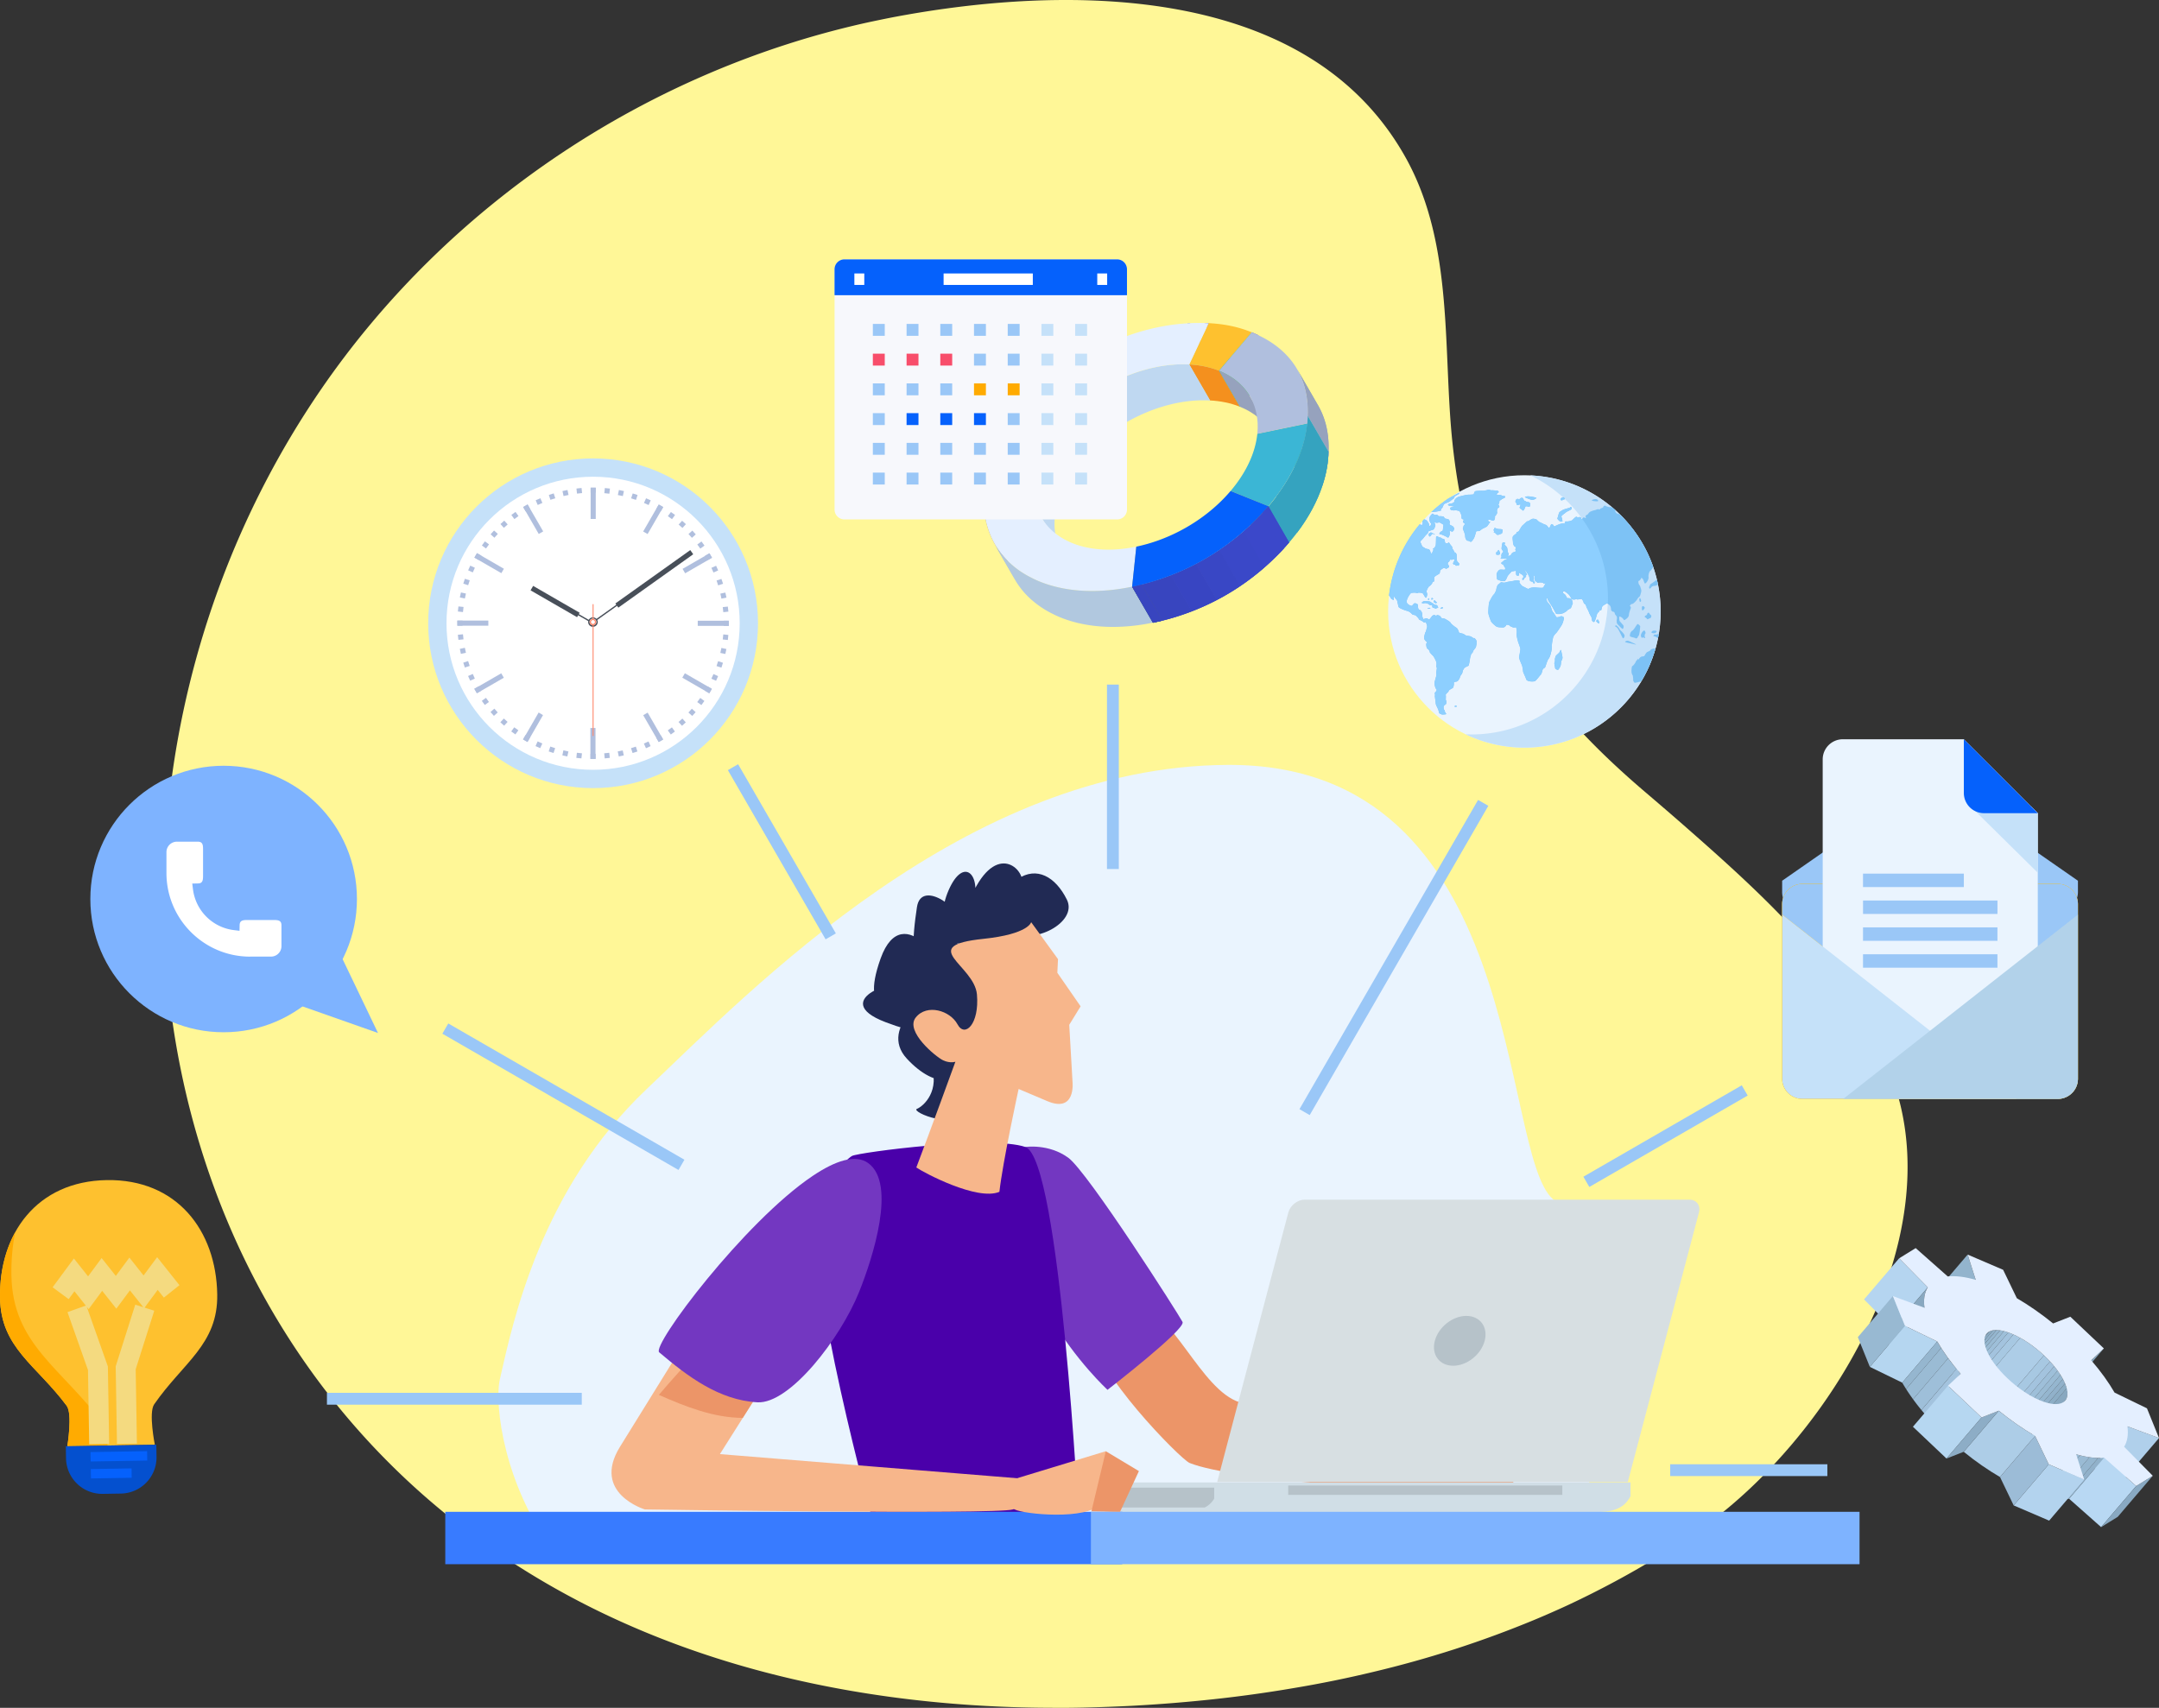 <svg width="541" height="428" fill="none" xmlns="http://www.w3.org/2000/svg"><rect width="100%" height="100%" fill="#333333" stroke="none"/><path d="M456.15 352.782c-9.119 12.751-20.134 23.693-31.238 31.258a223.252 223.252 0 01-20.134 12.238 234.922 234.922 0 01-12.007 6.029 248.4 248.4 0 01-8.156 3.587 264.124 264.124 0 01-20.133 7.415 269.408 269.408 0 01-20.163 5.636 286.54 286.54 0 01-20.133 4.1 327.357 327.357 0 01-20.164 2.803 380.63 380.63 0 01-20.163 1.628c-4.093.211-8.125.361-12.188.452-2.648.06-5.297.09-7.975.06-13.603-.03-27.205-.904-40.688-2.743-26.302-3.587-52.003-10.851-75.657-22.788a202.748 202.748 0 01-16.913-9.585C62.063 349.768 33.534 272.633 42.653 197.88c4.303-35.116 16.883-69.69 37.557-99.953C112.351 50.905 162.7 17.477 218.223 5.45c1.866-.392 3.762-.784 5.628-1.146 34.037-6.45 79.238-8.168 108.731 13.112 7.975 5.757 14.776 13.172 19.953 22.637 11.827 21.763 8.968 47.897 11.435 71.046 4.093 38.613 19.201 62.576 48.091 87.233 3.672 3.135 7.434 6.36 11.195 9.676 18.779 16.488 39.635 35.628 49.807 59.441 11.706 27.46 1.203 59.984-16.913 85.333z" fill="#FFF797"/><g clip-path="url(#clip0)"><path d="M375.813 388.697c35.986-17.495 47.758-57.78 13.298-88.196-13.52-11.937-6.504-109.126-81.42-108.813-65.763.282-119.267 56.247-145.667 81.259-26.401 25.027-33.413 57.839-36.762 72.684-1.511 6.701 1.293 26.969 13.479 43.066h237.072z" fill="#EAF4FE"/><path d="M352.408 364.056l19.121-3.766 3.517-.694s1.557 9.138-2.492 12.963c-4.052 3.824-19.542.676-21.716-.763-2.179-1.433 1.57-7.74 1.57-7.74z" fill="#EC9568"/><path d="M382.784 365.395l-5.709 9.65-7.139-.83 5.106-14.619 7.742 5.799zM274.387 334.874c-.894 8.053 21.422 30.852 23.723 31.768 11.192 4.474 56.395 7.16 59.082 6.266 2.918-.971.072-8.385-3.132-8.947-7.611-1.343-25.633-6.874-43.415-12.527-9.848-3.131-16.656-23.148-26.854-25.503-6.617-1.533-8.746 3.036-9.404 8.943z" fill="#EC9568"/><path d="M256.932 287.443s5.819-.894 10.743 2.686 27.748 39.377 28.647 41.165c.898 1.788-18.799 17.005-18.799 17.005s-31.778-29.083-20.591-60.856z" fill="#7337C1"/><path d="M204.118 299.526s7.611-8.948 9.399-9.846c1.788-.894 34.701-5.227 43.415-2.237 8.719 2.99 13.43 94.412 13.43 94.412h-51.476s-17.005-61.3-14.768-82.329z" fill="#4A00AA"/><path d="M271.115 374.945c-.018-.036-.041-.072-.054-.109l.054-3.321h137.457v3.321s.022.073 0 .109l-.35.617c-1.765 2.877-4.933 3.394-8.564 3.394h-119.62c-3.631 0-6.794-.517-8.564-3.394l-.359-.617z" fill="#D0DEE6"/><path d="M304.241 375.503s.023.059 0 .091l-.34.504a5.607 5.607 0 01-2.011 1.687h-20.899c-3.49 0-6.54-.417-8.238-2.74l-.326-.508a.6.6 0 01-.064-.086l.036-1.634h31.847v2.686h-.005zM391.48 372.286h-68.681v2.346h68.681v-2.346z" fill="#B6C2C9"/><path d="M305.004 371.397l17.822-67.52c.472-1.788 2.297-3.231 4.076-3.231h96.438c1.779 0 2.846 1.443 2.374 3.231l-17.818 67.52H305.004z" fill="#D7DFE2"/><path d="M359.538 336.026c-.912 3.444 1.153 6.239 4.598 6.239 3.453 0 6.98-2.795 7.892-6.239.908-3.452-1.144-6.252-4.597-6.252-3.45.005-6.981 2.8-7.893 6.252z" fill="#B6C2C9"/><path d="M281.199 378.87H111.578v13.134h169.621V378.87z" fill="#387BFF"/><path d="M465.961 378.87H273.357v13.134h192.604V378.87z" fill="#7EB3FF"/><path d="M191.138 347.405l-10.743 17.005 75.344 6.116s2.537 6.415-1.938 7.754c-4.475 1.343-92.204 0-92.204 0s-13.425-4.029-6.268-15.662c7.162-11.633 21.93-35.348 21.93-35.348l13.879 20.135z" fill="#F7B68B"/><path d="M191.138 347.405l-12.98-12.082s-6.508 6.506-13.053 14.246c6.59 2.927 13.711 5.74 21.018 5.767l5.015-7.931z" fill="#EC9568"/><path d="M217.547 291.472c-3.186-2.286-8.214-.608-13.928 3.235-17.142 11.529-40.424 42.517-38.437 44.196 7.03 5.948 14.941 11.991 24.617 12.527 8.056.449 20.759-15.889 25.511-27.74 3.386-8.453 9.399-27.068 2.237-32.218z" fill="#7337C1"/><path d="M255.026 370.404l18.644-5.672 3.427-1.043s2.473 8.933-1.176 13.148c-3.644 4.215-19.375 2.645-21.685 1.434-2.305-1.216.79-7.867.79-7.867z" fill="#F7B68B"/><path d="M285.384 368.67l-4.711 10.182-7.184-.109 3.608-15.054 8.287 4.981z" fill="#EC9568"/><path d="M189.944 156.195c0 22.817-18.503 41.315-41.327 41.315-22.824 0-41.323-18.498-41.323-41.315 0-22.817 18.499-41.314 41.323-41.314s41.327 18.497 41.327 41.314z" fill="#C5E1F9"/><path d="M185.351 156.195c0 20.281-16.447 36.723-36.734 36.723-20.287 0-36.734-16.442-36.734-36.723s16.447-36.723 36.734-36.723c20.287 0 36.734 16.442 36.734 36.723z" fill="#fff"/><path d="M149.284 122.185H148v1.28h1.284v-1.28z" fill="#B0BFDE"/><path d="M149.284 122.285H148v7.777h1.284v-7.777zM136.113 133.174l-1.116.64-3.885-6.729 1.107-.64 3.894 6.729zM126.265 142.534l-.635 1.107-6.74-3.888.649-1.112 6.726 3.893zM122.366 155.513l-7.77.012.002 1.284 7.77-.012-.002-1.284zM125.602 168.736l.649 1.107-6.735 3.888-.644-1.107 6.73-3.888zM134.97 178.563l1.098.644-3.88 6.738-1.108-.645 3.89-6.737zM149.221 182.433h-1.28v7.767h1.28v-7.767zM161.175 179.234l1.112-.644 3.889 6.733-1.112.635-3.889-6.724zM170.969 169.833l.644-1.111 6.74 3.893-.644 1.107-6.74-3.889zM174.84 156.848v-1.284h7.775l-.009 1.28-7.766.004zM171.681 143.673l-.644-1.112 6.735-3.884.64 1.108-6.731 3.888zM165.05 126.465l-3.887 6.73 1.112.642 3.887-6.73-1.112-.642zM145.726 122.296l-1.277.133.132 1.273 1.277-.133-.132-1.273zM142.467 124.045l-1.252.268-.268-1.252 1.253-.268.267 1.252zM139.141 124.867l-1.217.394-.399-1.22 1.221-.395.395 1.221zM135.914 126.033l-1.171.521-.513-1.175 1.166-.517.518 1.171z" fill="#B0BFDE"/><path d="M132.828 127.521l-1.103.644-.64-1.116 1.112-.64.631 1.112zM129.923 129.331l-1.035.753-.758-1.039 1.044-.757.749 1.043zM126.358 130.473l-.955.859.856.951.955-.858-.856-.952zM124.745 133.805l-.858.952-.953-.857.862-.953.949.858zM121.508 135.67l-.758 1.031 1.032.757.758-1.031-1.032-.757zM120.61 139.258l-.635 1.112-1.112-.644.644-1.112 1.103.644zM118.994 142.28l-.522 1.17-1.166-.521.526-1.175 1.162.526zM116.488 145.046l-.396 1.216 1.217.396.396-1.216-1.217-.396zM116.752 148.741l-.263 1.252-1.262-.272.273-1.248 1.252.268zM116.153 152.107l-.14 1.28-1.276-.141.136-1.27 1.28.131zM115.899 155.528v1.28h-1.28l-.004-1.28h1.284zM116.013 158.954l.131 1.27-1.271.132-.145-1.271 1.285-.131zM116.489 162.343l.263 1.257-1.261.263-.268-1.253 1.266-.267zM117.301 165.668l.395 1.221-1.216.395-.395-1.216 1.216-.4zM118.468 168.89l.517 1.17-1.171.518-.522-1.166 1.176-.522zM119.952 171.97l.644 1.112-1.112.64-.639-1.107 1.107-.645zM121.772 174.883l.749 1.039-1.044.749-.744-1.035 1.039-.753zM123.869 177.587l.853.953-.953.862-.858-.957.958-.858zM126.251 180.06l.94.853-.863.953-.948-.858.871-.948zM128.856 182.265l1.04.753-.754 1.035-1.034-.749.748-1.039zM131.702 184.184l1.107.644-.649 1.108-1.111-.636.653-1.116zM134.72 185.799l1.171.527-.526 1.166-1.176-.513.531-1.18zM137.893 187.092l1.22.4-.404 1.216-1.216-.391.4-1.225zM141.174 188.045l1.262.273-.277 1.252-1.244-.268.259-1.257zM144.555 188.649l1.275.136-.14 1.275-1.271-.127.136-1.284zM147.972 188.894l1.28.004v1.284h-1.28v-1.288zM152.67 188.652l-1.269.13.131 1.277 1.269-.129-.131-1.278zM154.789 188.317l1.253-.263.268 1.253-1.253.272-.268-1.262zM158.116 187.501l1.216-.395.391 1.221-1.208.394-.399-1.22zM161.343 186.335l1.166-.517.518 1.17-1.162.526-.522-1.179zM164.42 184.838l1.112-.631.635 1.107-1.103.644-.644-1.12zM167.329 183.036l1.039-.753.749 1.039-1.025.753-.763-1.039zM170.029 180.936l.963-.858.853.953-.949.857-.867-.952zM172.503 178.563l.862-.953.949.858-.853.952-.958-.857zM174.713 175.945l.754-1.039 1.039.758-.753 1.034-1.04-.753zM176.633 173.109l.644-1.107 1.112.64-.63 1.107-1.126-.64zM178.249 170.092l.531-1.17 1.162.521-.509 1.166-1.184-.517zM179.542 166.916l.4-1.216 1.216.399-.381 1.212-1.235-.395zM180.5 163.627l.268-1.252 1.252.272-.263 1.243-1.257-.263zM181.103 160.256l.137-1.271 1.27.136-.127 1.266-1.28-.131zM181.353 156.844v-1.28h1.284l.005 1.28h-1.289zM181.244 153.414l-.141-1.271 1.276-.127.14 1.262-1.275.136zM180.772 150.025l-.263-1.257 1.248-.263.281 1.247-1.266.273zM179.955 146.699l-.399-1.22 1.221-.391.408 1.207-1.23.404zM178.784 143.478l-.522-1.171 1.176-.522.526 1.166-1.18.527zM177.291 140.397l-.64-1.107 1.117-.644.644 1.102-1.121.649zM175.485 137.489l-.758-1.035 1.048-.757.758 1.03-1.048.762zM173.383 134.785l-.862-.949.967-.862.858.944-.963.867zM171.01 132.312l-.958-.853.867-.953.958.849-.867.957zM168.391 130.107l-1.039-.753.767-1.039 1.035.744-.763 1.048zM165.555 128.183l-1.108-.64.645-1.116 1.107.636-.644 1.12zM162.532 126.568l-1.166-.522.526-1.17 1.171.512-.531 1.18zM159.364 125.275l-1.221-.39.404-1.225 1.212.39-.395 1.225zM156.069 124.318l-1.248-.259.272-1.261 1.248.263-.272 1.257zM152.697 123.723l-1.266-.131.131-1.284 1.276.131-.141 1.284z" fill="#B0BFDE"/><path d="M145.249 153.559l-.649 1.107-11.65-6.719.645-1.116 11.654 6.728zM147.559 155.741l-2.677-1.542.168-.295 2.677 1.552-.168.285zM154.939 152.28l-.744-1.044 18.775-13.38.736 1.048-18.767 13.376z" fill="#484F59"/><path d="M149.57 155.428l-.195-.267 5.446-3.88.186.268-5.437 3.879z" fill="#484F59"/><path d="M148.585 157.08c-.667 0-1.203-.54-1.203-1.198a1.201 1.201 0 012.401 0 1.205 1.205 0 01-1.198 1.198zm0-2.069a.876.876 0 00-.876.871.873.873 0 001.743 0 .877.877 0 00-.867-.871z" fill="#484F59"/><path d="M148.585 156.699a.82.82 0 01-.817-.817.816.816 0 011.63 0 .819.819 0 01-.813.817zm0-1.302a.485.485 0 00-.485.485c0 .268.213.481.485.481a.478.478 0 00.477-.481.484.484 0 00-.477-.485z" fill="#FF876C"/><path d="M148.735 156.594h-.241v27.844h.241v-27.844zM148.735 151.408h-.241v3.83h.241v-3.83z" fill="#FF876C"/><path d="M527.189 337.932l-8.791 10.294-3.163 2.968 8.782-10.295 3.172-2.967z" fill="#85A6BE"/><path d="M495.066 320.741l-8.786 10.294-2.006-6.338 8.777-10.285 2.015 6.329z" fill="#93B4CD"/><path d="M541 360.39l-8.786 10.29-7.907-2.926 8.778-10.295L541 360.39z" fill="#B0D0EB"/><path d="M517.5 350.985l-8.782 10.29c.599-.703.699-1.769.367-3.053l8.787-10.295c.336 1.293.231 2.355-.372 3.058z" fill="#88A8C0"/><path d="M517.876 347.927l-8.786 10.295a7.54 7.54 0 00-.427-1.235l8.796-10.294c.177.431.322.844.417 1.234z" fill="#8CADC5"/><path d="M517.459 346.693l-8.796 10.294a12.713 12.713 0 00-.526-1.107l8.791-10.29c.2.382.372.749.531 1.103z" fill="#91B1CA"/><path d="M516.928 345.595l-8.791 10.29c-.177-.34-.381-.685-.617-1.044l8.786-10.29c.232.35.436.708.622 1.044z" fill="#95B6CF"/><path d="M516.311 344.547l-8.787 10.29a21.644 21.644 0 00-.712-1.048l8.786-10.295c.254.359.495.708.713 1.053z" fill="#9ABBD4"/><path d="M515.598 343.499l-8.786 10.294c-.264-.363-.545-.73-.854-1.098l8.782-10.294c.304.367.59.735.858 1.098z" fill="#9EBFD9"/><path d="M514.74 342.401l-8.782 10.294c-.331-.408-.689-.803-1.062-1.215l8.791-10.291c.373.409.722.808 1.053 1.212z" fill="#A3C3DE"/><path d="M513.687 341.194l-8.791 10.29a34.584 34.584 0 00-1.416-1.434c-.036-.031-.063-.063-.099-.09l8.782-10.295.095.095c.508.472.985.953 1.429 1.434z" fill="#A7C8E2"/><path d="M512.162 339.656l-8.781 10.295c-1.916-1.802-3.981-3.294-5.937-4.388l8.787-10.285c1.956 1.089 4.021 2.581 5.931 4.378z" fill="#ADCDE7"/><path d="M506.231 335.282l-8.787 10.286a25.958 25.958 0 00-1.706-.849l8.782-10.281c.562.236 1.13.522 1.711.844z" fill="#A7C8E2"/><path d="M504.52 334.434l-8.782 10.281a6.726 6.726 0 01-.205-.082 14.239 14.239 0 00-1.084-.422l8.791-10.294c.349.127.712.272 1.08.431.064.022.132.054.2.086z" fill="#A3C3DE"/><path d="M503.24 333.917l-8.791 10.294c-.372-.131-.735-.24-1.085-.331l8.787-10.295c.345.096.708.205 1.089.332z" fill="#9EBFD9"/><path d="M502.151 333.59l-8.787 10.294a8.65 8.65 0 00-.971-.199l8.782-10.29c.313.045.635.113.976.195z" fill="#9ABBD4"/><path d="M501.175 333.395l-8.782 10.29a6.998 6.998 0 00-.903-.077l8.786-10.29c.282.004.59.027.899.077z" fill="#95B6CF"/><path d="M500.276 333.318l-8.786 10.29c-.304 0-.599.013-.867.063l8.782-10.294c.277-.041.563-.059.871-.059z" fill="#91B1CA"/><path d="M499.405 333.381l-8.782 10.295c-.318.05-.613.145-.876.272l8.786-10.29c.259-.132.554-.218.872-.277z" fill="#8CADC5"/><path d="M498.538 333.658l-8.786 10.29c-.069.032-.141.077-.2.113a2.079 2.079 0 00-.518.44l8.782-10.29a2.255 2.255 0 01.722-.553z" fill="#88A8C0"/><path d="M483.053 322.624l-8.787 10.29-7.175-7.273 8.791-10.295 7.171 7.278z" fill="#B5D5F0"/><path d="M535.277 372.414l-8.786 10.29-8.02-7.105 8.782-10.291 8.024 7.106z" fill="#B8D8F3"/><path d="M539.439 369.85l-8.787 10.295-4.162 2.559 8.787-10.29 4.162-2.564z" fill="#89A9C2"/><path d="M482.231 327.746l-8.786 10.295c-.273-2.051-.018-3.793.826-5.127l8.786-10.29c-.844 1.334-1.107 3.076-.826 5.122z" fill="#88A8C0"/><path d="M527.253 365.308l-8.782 10.291c-.477.054-.985.077-1.502.068l8.786-10.291c.518.005 1.021-.018 1.498-.068z" fill="#91B1CA"/><path d="M525.751 365.381l-8.787 10.29c-.69-.009-1.42-.073-2.178-.177l8.786-10.299a18.01 18.01 0 002.179.186z" fill="#95B6CF"/><path d="M523.577 365.195l-8.787 10.299a27.398 27.398 0 01-2.378-.481l8.787-10.29c.817.2 1.615.363 2.378.472z" fill="#9ABBD4"/><path d="M521.194 364.719l-8.786 10.29c-.314-.087-.627-.164-.949-.254l8.787-10.29c.317.086.635.172.948.254z" fill="#9EBFD9"/><path d="M485.44 336.203l-8.782 10.299-8.115-3.951 8.778-10.291 8.119 3.943z" fill="#B5D6F0"/><path d="M477.321 332.26l-8.778 10.291-3.009-7.446 8.787-10.299 3 7.454z" fill="#98B9D2"/><path d="M491.295 344.302l-8.787 10.299c-.354-.417-.703-.826-1.035-1.23l8.787-10.299c.331.409.676.822 1.035 1.23z" fill="#A3C3DE"/><path d="M490.255 343.068l-8.786 10.299a56.429 56.429 0 01-2.088-2.7l8.787-10.285a59.548 59.548 0 002.087 2.686z" fill="#9EBFD9"/><path d="M488.168 340.382l-8.787 10.285a47.794 47.794 0 01-1.752-2.563l8.787-10.29c.54.844 1.125 1.701 1.752 2.568z" fill="#9ABBD4"/><path d="M486.42 337.814l-8.786 10.29a47.231 47.231 0 01-.976-1.602l8.782-10.299c.313.531.635 1.071.98 1.611z" fill="#95B6CF"/><path d="M509.943 359.864l-8.782 10.295c-3.013-1.752-6.09-3.88-9.095-6.325l8.782-10.286c3.009 2.437 6.091 4.565 9.095 6.316z" fill="#ADCDE7"/><path d="M522.256 370.794l-8.782 10.29-8.891-3.816 8.787-10.294 8.886 3.82z" fill="#B3D3EE"/><path d="M513.37 366.974l-8.787 10.294-3.422-7.114 8.782-10.29 3.427 7.11z" fill="#9CBCD7"/><path d="M496.537 355.227l-8.787 10.295-8.41-7.967 8.787-10.286 8.41 7.958z" fill="#B6D7F1"/><path d="M500.848 353.544l-8.782 10.285-4.316 1.693 8.787-10.295 4.311-1.683z" fill="#8DADC6"/><path d="M541 360.39l-7.915-2.931c.277 2.037.009 3.789-.822 5.114l7.176 7.273-4.162 2.563-8.024-7.101c-1.988.214-4.375-.09-7.007-.848l2.01 6.329-8.882-3.82-3.426-7.11c-3.005-1.751-6.086-3.879-9.095-6.32l-4.312 1.688-8.41-7.962 3.168-2.968c-2.392-2.767-4.366-5.508-5.855-8.098l-8.119-3.943-3.004-7.45 7.91 2.94c-.281-2.046-.018-3.788.826-5.122l-7.175-7.278 4.148-2.563 8.033 7.105c1.993-.209 4.371.091 7.008.853l-2.015-6.329 8.886 3.811 3.431 7.114c3.004 1.751 6.072 3.884 9.095 6.329l4.312-1.688 8.405 7.949-3.173 2.968c2.401 2.776 4.362 5.512 5.851 8.098l8.119 3.943L541 360.39zm-24.018-8.96c2.542-1.575.436-6.797-4.724-11.679-2.569-2.436-5.419-4.328-7.943-5.408-2.523-1.084-4.71-1.361-5.981-.576-2.546 1.574-.436 6.805 4.72 11.678 2.573 2.437 5.423 4.333 7.942 5.413 2.514 1.084 4.716 1.356 5.986.572z" fill="#E4EFFF"/><path d="M54.434 324.389c-.263-16.066-10.157-28.933-27.693-28.647-17.537.285-27 13.47-26.736 29.54.204 12.532 9.067 16.742 16.701 27.014 1.511 2.033.168 10.131.168 10.131l21.925-.358s-1.61-8.053-.167-10.131c7.288-10.522 16.007-15.013 15.803-27.549z" fill="#FEC12F"/><path d="M25.937 356.919C15.39 342.723 3.145 336.906 2.86 319.588c-.063-3.725.259-7.336.944-10.771-2.6 4.714-3.898 10.381-3.798 16.465.204 12.532 9.067 16.742 16.701 27.014 1.511 2.033.168 10.131.168 10.131l10.057-.163c-.004-2.259-.245-4.342-.994-5.345z" fill="#FFAB01"/><path d="M16.493 362.432l.05 3.022c.081 5.009 4.207 9.001 9.222 8.919l4.534-.072a9.072 9.072 0 008.922-9.219l-.05-3.022-22.678.372z" fill="#0450CF"/><path d="M15.195 324.089l3.39-4.591 3.554 4.478 3.395-4.592 3.553 4.478 3.404-4.591 3.554 4.478 3.403-4.592 3.568 4.478M19.266 327.991l5.274 14.904.313 19.02M36.276 327.714l-4.779 15.068.313 19.019" stroke="#F4DA80" stroke-width="4.998" stroke-miterlimit="10"/><path d="M36.86 363.671l-14.177.231.038 2.354 14.177-.231-.038-2.354zM32.962 367.99l-10.206.167.039 2.354L33 370.345l-.038-2.355z" fill="#0561FC"/><path d="M94.718 258.873L52.22 243.91l14.968-42.485 27.53 57.448z" fill="#7EB3FF"/><path d="M22.638 225.299c0-18.439 14.954-33.393 33.399-33.393 18.453 0 33.403 14.95 33.403 33.393s-14.95 33.393-33.403 33.393c-18.45 0-33.4-14.95-33.4-33.393z" fill="#7EB3FF"/><path d="M62.667 239.741c-11.555 0-20.958-9.397-20.958-20.953v-5.235a2.627 2.627 0 012.623-2.623h5.242c.63 0 .858.236.94.313.353.363.38.98.367 1.956v5.93c.009.984-.014 1.606-.372 1.969-.068.068-.282.29-.88.299l-1.453.032.181 1.438a11.767 11.767 0 0010.221 10.222l1.439.177.032-1.447c.022-.594.236-.808.308-.88.318-.313.835-.377 1.63-.377h6.603c.79 0 1.312.064 1.63.377.076.077.308.308.308.939v5.236a2.616 2.616 0 01-2.614 2.618h-5.247v.009z" fill="#fff"/><path d="M381.985 119.1c-18.825 0-34.147 15.313-34.147 34.132 0 18.82 15.322 34.133 34.147 34.133 18.826 0 34.143-15.308 34.143-34.133 0-18.815-15.322-34.132-34.143-34.132z" fill="#EAF4FE"/><path d="M383.483 119.136c11.473 5.508 19.416 17.241 19.416 30.789 0 18.824-15.318 34.132-34.143 34.132-.504 0-1.003-.018-1.507-.036a33.977 33.977 0 0014.732 3.344c18.826 0 34.143-15.308 34.143-34.133.004-18.311-14.51-33.306-32.641-34.096z" fill="#C5E1F9"/><path d="M414.649 162.511c-.449.009-1.035.222-1.044.372-.009.154-.631.435-.84.517-.199.082-.599.717-.685.925-.086.214-.59.146-.781.232-.186.086-.571.395-.571.581 0 .186-.105.163-.232-.05l-.249.258-.291.327c-.168.526-.722 1.18-.917 1.243-.186.05-.222.971-.222 1.339 0 .376.145.83.327 1.016l.036.299.068.586c-.104.453.236.857.34.939.1.077.949-.15 1.267-.232.136-.031.304-.109.458-.186a34.152 34.152 0 003.517-8.153c-.068-.013-.127-.018-.181-.013zM358.267 163.382c-.045.095.563.721.804.934.231.214.739 1.239.839 1.575.105.34.041.884.009 1.016-.031.127.114.417.136.531.023.118-.208 1.125-.118 1.529.087.404-.472 1.665-.462 2.287.018.63.295 1.447.413 1.383.113-.063.149.567-.041.64-.186.077-.413.576-.304.599.109.023-.005.517.022.712.028.2.195 1.498.227 1.82.037.326.499 1.116.595 1.383.1.268.195.776.236.853a.838.838 0 00.091.159c.004.005.381.141.485.223.114.081.84.027 1.08-.023.241-.046.023-.268-.086-.381-.109-.123-.2-.694-.331-.758-.123-.054-.173-.789-.064-.953.109-.163.545-.417.595-.558.045-.136.059-.78-.055-.866-.118-.087.032-.862-.054-1.248s.672-.735.712-1.044c.041-.308.863-.635 1.049-.789.186-.154.345-1.025.263-1.216-.091-.186.3-.34.477-.34.172 0 .367-.123.435-.123s.277-.39.391-.476c.113-.091.345-1.016.544-1.166.209-.154.372-.712.372-.876 0-.163.309-.653.413-.798.105-.146.867-.495 1.012-.558.132-.055.341-1.284.395-1.724.05-.445.277-1.035.3-1.18.013-.15.263-.272.304-.318.05-.05.231-.612.349-.744.114-.127.54-.667.554-.789.009-.114.068-.422.136-.681v-.299l.005-.477c-.136-.372-.545-.834-.654-.735-.104.1-.581-.331-.821-.417-.245-.091-.844-.163-.999-.163-.154 0-.68-.431-.921-.504-.231-.073-.84-.195-.949-.263-.109-.073-.258-.967-.739-1.261-.486-.295-1.339-.976-1.435-1.23-.09-.25-1.025-.78-1.316-.939-.286-.159-.721-.195-.776-.136-.059.054-.417-.486-.599-.645-.186-.149-.744-.276-.771-.14-.028.14-.4.068-.486-.05-.082-.118-.372.045-.508.091-.136.04-.599.753-.813.925-.218.168-.472-.159-.608-.222-.141-.059-.676.109-.821.209-.146.099-.481-.754-.404-1.144.077-.395-.354-1.175-.686-1.193-.331-.018-.435-.839-.372-1.143.068-.3-.599-.495-.767-.513-.168-.023-.585.404-.653.612-.073.205-1.584-.276-1.407-1.184.172-.907.894-1.837 1.071-1.955.177-.109 1.148-.168 1.361-.041.218.127.413-.005.445-.054.037-.059.826.004 1.067.108.236.096.576 1.012.817 1.121.249.113.336-.59.376-.762.037-.173-.118-.608-.177-.731-.063-.122.391-1.229.763-1.415.367-.191.758-.808.726-.917-.032-.109.295-.195.386-.24.091-.041-.014-.939.131-1.134.15-.196.845-.608 1.062-.699.218-.091.386-.658.309-.758-.082-.1.567-.653.903-.758.336-.104.626.196.545.241a9.44 9.44 0 00.73-.404c.227-.154 0-.572-.149-.699-.15-.118-.055-.608.118-.648.181-.046.336-.463.29-.558-.05-.091.744.072 1.044-.15.29-.222.086.535-.136.844-.218.299.159.585.304.531.141-.059.29.163.322.245.027.086.332-.087.531-.005.195.086.318-.268.336-.435.014-.164-.477-.513-.549-.708-.077-.2-.109-1.352-.123-1.593-.009-.236-.326-.621-.431-.549-.104.064-.308-.617-.472-.767-.163-.145-.204-.476-.195-.585.009-.109-.563-.703-.694-.98-.137-.272-.327-.218-.336-.095-.018.127-.409.145-.572.127-.163-.014-.295-.64-.295-.876s-.735-.276-.853-.467-.595-.1-.672-.231c-.073-.132-.495-.254-.576-.205-.087.05-.05 1.747-.127 2.201-.087.458-.472.862-.613.848-.141-.009-.059.327.041.295.1-.032-.277.499-.327.849-.05.349-.404-.018-.458-.332-.059-.317-.4-.739-.468-.635-.068.109-.304-.127-.408-.059-.1.068-.754-.381-1.022-.526-.258-.136-.408-.948-.558-1.021-.15-.068-.022-.168-.027-.29-.009-.123.508-.59.663-.776.154-.186.721-.926.944-1.08.227-.159.399-.576.363-.658-.037-.072.957-.39 1.23-.481.267-.09.503-.844.535-1.061.041-.214-.168-.626-.29-.681-.127-.05.376-.068.54.018.168.077.681-.154.885-.045.199.104.612.349.907.54l-.063.549-.123.934c-.785.327-1.007.89-.735.876.277-.014 1.534.549 1.888.799.35.254.463-.368.567-.577.105-.204.073-.807-.013-.925-.091-.118.408-.077.544.059.146.131.305-.136.413-.186.109-.05.159-.563.218-.667.055-.105-.24-.209-.245-.336-.009-.132-.576-.377-.758-.463-.19-.09-.231-.476-.136-.544.086-.068-.063-.567-.159-.726-.081-.163-.676-.3-.871-.3-.195 0-.399-.458-.513-.521-.113-.064-.867-.145-1.057-.091-.191.054-.531-.535-.849-.358-.318.181-.64-.209-.785-.291-.145-.077-.881.717-.876 1.275.009.558.29 1.098.404 1.112.113.018-.027.517-.155.662-.122.141-.44-.154-.322-.281.118-.127-.322-.708-.472-.948-.109-.173-.494-.323-.753-.427-.154.163-.3.336-.445.504.055.204.123.467.055.667-.109.34-.395.39-.413.245-.005-.068-.15-.118-.318-.141a34 34 0 00-7.675 17.84c.164.19.354.413.4.571.095.3.617.495.712.558.095.059.132-.576.059-.739-.068-.163.127-.263.123-.145-.005.122.49.68.649.88.159.2.331 1.502.485 1.778.155.282 1.661.862 2.142.962.486.1 1.094.645 1.19.799.095.154.735.236.871.295.141.063.472.499.608.59.136.09.241.353.241.421 0 .069.848.386 1.057.618.204.222.545.163.608.068.064-.096.232.453.323.639.086.191.104.654.04.731-.068.072-.19.925-.331 1.098-.145.172-.445 1.411-.381 1.656.063.249.463.753.635.83.173.073.1.336-.036.354-.136.018-.068 1.202.25 1.379.34.186.612.713.562.799z" fill="#7DC2F5"/><path d="M362.289 142.598l.005-.005c-.015.01-.02.01-.005.005zM359.956 128.197c.408-.068 1.089-.182 1.134-.3.037-.09.037-.372-.036-.472.063.005.141.01.2.01.154 0 .413-.849.576-1.048.159-.2 1.098-.495 1.316-.627.223-.136.708-.608.899-.657.186-.059.463-.495.417-.586-.041-.086.636-.494.89-.599.254-.109.386-.413.29-.426-.059 0-1.484.744-2.791 1.483a34.697 34.697 0 00-4.198 3.367c.404-.023 1.035-.1 1.303-.145zM384.649 170.682c.436-.259 1.176-1.357 1.426-1.584.245-.231.417-1.061.476-1.247.045-.177.418-.472.558-.513.141-.041.577-1.883.967-2.282.39-.404.844-2.35.799-3.049-.05-.694.249-2.033.34-2.355.091-.313.581-.889.735-1.002.15-.123 1.09-1.511 1.389-2.006.3-.499.59-1.592.531-1.846-.059-.259-.712-.436-.83-.313-.123.127-.74.231-.931.231-.204 0-.649-1.053-.93-1.27-.282-.218-.531-1.425-.69-1.652-.163-.231-.613-.808-.753-.939-.141-.136-.168-.771-.2-.948-.032-.173.272.113.327.367.054.254.771 1.284.998 1.634.227.344.817 1.447.967 1.792.159.344 1.461.172 1.892-.032.427-.2.958-.545.976-.658.023-.118.695-.431.885-.585.186-.15.359-.939.477-1.066.122-.132-.096-.881-.236-1.108-.141-.226-.822-.403-.958-.317-.141.091-.431-.499-.54-.722-.1-.217-.622-.485-.681-.635-.054-.149.136-.381.223-.435.081-.05 1.039.621 1.32.957.273.336.59.953.645 1.057.05.109.808.164.976.036.167-.122.363-.086.431.073l.24-.041.831-.127c.395.427.508.794.499.88-.009.082.241.427.399.463.164.041.282.581.327.717.055.132.527.953.622 1.293.1.345.504 1.012.595 1.189.099.181.181.699.181.844 0 .14.304.422.49.408.186-.014.572-1.211.663-1.651.086-.441.395-.808.481-.808.091 0 .159-.245.159-.345 0-.091.481-.082.526-.204.041-.118.186-.907.359-1.025.172-.118.78-.518.998-.595.214-.072.758.395.885.617.123.218.232.781.182.871-.046.096.29.577.581.568.29-.01.385.372.39.508.014.136.395.521.477.698.077.173.049.649 0 .754-.05.108-.019.73.045.911.05.173.944 1.08 1.284 1.357.332.272.495-.563.323-.821-.173-.259-.758-.862-.89-1.044-.141-.181-.163-.907-.109-1.107.05-.204.513.114.699.259.191.145.445.472.454.581.004.113 1.207-.563 1.243-1.289.046-.73.445-1.552.481-1.747.046-.195-.113-.458-.217-.462-.1-.009.177-.558.517-.549.336.013 1.144-.894 1.339-1.248.19-.359.576-.649.622-.699.045-.041.313-.885.363-1.238.05-.35-.195-.899-.227-1.08-.032-.182-.318-.599-.395-.731-.073-.131-.145-.621-.1-.712.045-.091.345-.186.381-.268.032-.081.382-.449.354-.617-.027-.159.214.209.377.35.154.136.327 1.007.526 1.098.196.095.99-.921.895-1.575-.096-.658.231-1.502.422-1.574.145-.055.522-.59.771-.967a34.105 34.105 0 00-8.405-13.252.727.727 0 01-.132 0l-.29-.064c-.49-.104-.772-.631-.69-.748.023-.037.018-.123 0-.232a72.32 72.32 0 00-.835-.726c-.232-.004-.477 0-.622-.004-.295-.014-.93-.223-1.044-.336-.113-.114-.494.104-.522.313-.022.213-.694.309-.753.472-.068.163-.408.177-.477.082-.068-.091-.685.217-.993.267-.309.046-.881.291-1.022.354-.136.059-.463.381-.517.513-.05.136-.445.358-.572.408-.127.05-.1.626.059.708.164.077-.304-.068-.508-.177-.213-.104-.44.245-.504.367-.068.118-.254-.072-.245-.245.009-.172-.513-.308-.581-.172-.068.136-.427-.045-.576-.122-.15-.082-.795.589-1.031.825-.24.245-1.379.427-1.593.336-.213-.086-.426.508-.24.544.177.037-.468-.031-.822.005-.354.032-1.384.445-1.629.622-.245.186-.445-.041-.445-.182s-.39-.268-.513-.308c-.113-.037-.34.771-.544.925-.204.159-.449-.631-.935-.762-.481-.132-1.225-.594-1.443-.649-.214-.059-.64-.503-.763-.631-.118-.131-.735-.24-.93-.24-.195 0-.835.368-1.003.513-.173.14-.431.113-.513.168-.086.049-.803.748-1.08.975-.282.218-.767 1.171-.926 1.397a.659.659 0 01-.481.273c-.091.009-.173.258-.173.349 0 .095-.826.526-.912.898-.086.377.082 1.23.082 1.538 0 .304.304.908.531.917.227.009.109.517.054.658-.063.145.141.304.132.422 0 .118-.576.29-.753.358-.177.064-.463.463-.5.613-.031.127-.581.222-.762.399.045-.127.104-.304.15-.399.109-.204-.037-.549-.123-.622-.086-.072-.127-1.066-.263-1.279a4.665 4.665 0 00-.572-.645c-.086-.068.059-.331.109-.444.045-.109-.463-.173-.604-.086-.145.077-.217 1.057-.276 1.329-.059.268.254.68.34.699.086.022.059.508-.118.521-.182.014-.35.726-.259.885.091.163-.127.481-.236.554-.109.072.695.027 1.058.018.363-.009.644.154.608.186-.036.032-.699.127-.813.281-.113.159-.562.458-.649.576-.09.118.15.386.336.372.191-.013.404.654.554.776.145.123.091.467.032.563-.068.091-.958-.068-1.294.018-.336.086-.767.798-.794 1.066-.027.277.055 1.048.104 1.266.037.209.745.34.89.449.15.104.826.005.967.068.136.064.594-.685.685-1.039.086-.349.812-.989.962-1.229.15-.236.926-.209 1.112-.332.195-.122.091.595.177.98.091.395.835.345.726-.022-.109-.363.073-.527.105-.395.036.127.748.422.885.631.131.204.095.644-.059.635-.164-.005-.168.485.004.535.164.05.39-.549.567-.639.187-.087.332-.463.241-.49-.077-.032.154-.368.259-.259.1.109-.386-.731-.69-1.039-.304-.304-.091-.172.476.304l.391.549c.077.1.181.399.245.508l.091.159c.077.195.149.721.149.862 0 .145.304.426.49.413.187-.014.327.091.295.095-.04.005.123.372.309.377.186.009.268-.468.077-.481-.186-.009-.159-.699-.181-1.003-.023-.304.131-.549.195-.549.063 0-.005.617 0 .762 0 .141.082.422.168.622l.195.145.431.331c.617-.186 1.448-.041 1.416.082-.032.127.458.159.486-.045.027-.205.05.004.05.145 0 .136-.4.689-.468.943-.068.259-1.498.087-2.11.037-.613-.05-1.521.159-1.589.349-.063.182-1.025-.422-1.466-.608-.44-.186-.78-.853-.871-.939-.091-.091.082-.304.036-.436-.045-.136-1.048-.163-1.339-.054-.29.109-1.797.263-2.151.422-.354.159-.894-.009-1.062-.041-.168-.032-.563.463-.767.549-.204.091-.458.785-.567 1.547l-.277.531-.177.34c-.495.377-1.044 1.638-1.207 1.892-.164.25-.295 2.065-.295 2.677 0 .613.535 1.906.685 2.26.15.353 1.071 1.143 1.38 1.333.308.186 1.307.209 1.638.209.327 0 .704-.313.831-.689l.481.049.222.028c.009.263.722.481.894.576.173.1.64.027.781-.018.136-.041.295 1.211.191 1.574-.1.363.245 1.633.349 2.015.104.381.54 1.429.581 1.805.045.377-.254 1.625-.304 2.06-.05.44.544 1.661.708 2.087.154.418.277 1.325.277 1.529 0 .213.649 1.475.798 1.996.114.545 1.743.676 2.183.418zM412.793 155.188c.045.091.453-.236.699-.272.245-.037.399-.699.208-.749-.19-.05-.435-.558-.576-.622-.136-.063-.413.218-.399.418.009.199-.445.281-.536.444-.082.168-.082.291.014.273.099-.009.553.413.59.508zM412.293 158.768c.118-.041-.018-.699-.272-.749-.254-.055-.967.857-.831 1.384.137.522.282.49.359.381.068-.109.495.072.617.118.123.041.123-.086 0-.281-.118-.196.005-.808.127-.853zM410.896 158.132c.031-.231.077-.962.113-1.102.041-.145-.395-.567-.613-.64-.213-.077-.903 1.42-1.398 1.683-.494.268-.671 1.18-.544 1.384.131.209 1.162.318 1.339.481.181.154.381-.027.49-.054.109-.028.077-.096.032-.123-.041-.027.363-.454.422-.721.059-.263.127-.672.159-.908zM408.091 160.623c-.386-.15-.844.082-.876.232-.041.149 1.488.394 1.997.526.508.136.821.181.703.095-.118-.082-1.439-.708-1.824-.853zM411.186 150.692c.122-.173-.168-.971-.318-.79-.145.177-.041.649.005.812.054.159.195.145.313-.022zM412.112 152.402c.086-.204-.114-.436-.445-.504s-.277.926-.136 1.048c.145.132.49-.335.581-.544zM413.832 158.559c.395.272 1.275.145 1.302-.39-.39-.245-1.338-.209-1.302.39zM413.614 146.377c-.168.113-.25.408-.2.526h-.068c-.131 0-.145.522-.004.608.136.091.467-.404.644-.526.173-.118.527-.191.577-.154.05.036.358-.055.685-.205.054-.027.122-.113.191-.231a22.896 22.896 0 00-.255-1.13c-.168.118-.354.25-.44.327-.177.163-.912.64-1.13.785z" fill="#7DC2F5"/><path d="M404.592 156.857s.004 0 0 0c-.064-.045-.073-.054 0 0zM407.051 159.149c-.145-.322-.617-.871-1.048-1.216l-.168-.273-.177-.299c-.168-.327-.649-.581-.694-.676-.041-.095-.195.286-.368.177.091.063.272.191.527.372.458.331 1.343 2.55 1.543 2.709.199.154.526-.472.385-.794zM400.003 155.555c-.122.25.649.785.717.663.064-.127-.1-.74-.24-.876-.141-.132-.354-.036-.477.213zM389.687 167.429c.032.263.567.476.726.431.159-.046.59-.844.649-1.071a4.88 4.88 0 00.109-.844c0-.118.073-.381.136-.417.055-.032.159-.304.218-.604.059-.304-.326-1.701-.336-1.946-.004-.25-.285.122-.358.377-.077.249-.772.757-.931.966-.154.209-.326.93-.267 1.053.059.122-.059.607-.132.748-.063.136.154 1.044.186 1.307zM364.512 177.134h.472c.082-.509-.494-.422-.472 0zM377.029 124.322c-.199.023-.712-.077-.794-.172-.086-.096-.849-.173-1.071-.082-.218.095-.068-.535.241-.608.304-.063.04-.499-.277-.499-.327-.005-1.135-.122-1.325-.082-.191.041-.559-.127-.695-.149-.136-.019-1.103.29-1.557.267-.458-.018-1.579.028-1.82.096-.249.063-.426.54-.39.707.032.168-1.089.168-1.439.173-.358.004-2.237.404-2.732.676-.49.263-.871.957-.712.971.163.009-.273.404-.54.494-.264.091-.894.136-1.04.282-.149.145.159.249.218.349.059.1.236-.086.404.009.164.091.713.136.858.195.154.059-.463.173-.753.195-.291.023-.223.585.009.663.24.077.839.163.903.063.063-.1.717.104 1.012.141.29.032.517.771.608.93.095.163.113.726.091.885-.023.163.522.462.617.353.095-.099.068.259-.15.236-.218-.013-.081.608.191.699.268.086.086.477-.073.59-.154.113-.068.485-.227.612-.159.132.559 1.38.554 2.019-.005.64.399 1.162.554 1.162.149 0 .676.132.744.268.073.131.327-.096.427-.205.099-.104.313-.412.476-.68.159-.272.522-1.556.572-1.692.05-.141.654-.05.79-.123s.531-.381.64-.472c.118-.095.971-.458 1.211-.626.232-.172.622-.898.808-1.053.182-.158-.095-.108-.322-.263-.227-.149-.127-.335-.059-.403.068-.078.758.113.999.208.24.091.694-.236.517-.367-.173-.127-.082-.123 0-.068.091.05.177-.422.082-.513-.091-.091.703-.671.562-1.216-.136-.544.223-1.112.432-1.112.213-.009.149-.621-.105-.676-.254-.059-.018-.108.082-.199.095-.086.218-.635.163-.74-.059-.104.386-.227.463-.345.082-.127.595-.372.772-.408.172-.036.272-.513.081-.49zM381.473 124.767c-.246-.082-.736.19-.672.34.063.154-.404-.2-.726-.032-.327.168-.418.74-.268.817.154.073.254.526.263.612.005.087.626.028.794-.108.159-.132.137.462-.022.621-.159.159.063.477.231.504.173.027.413.435.59.435.182-.009.486-.698.554-.952.072-.259.667-.055.944.027.272.081.372-.949.077-1.107-.295-.155-.663-.077-.785-.191-.123-.118-.331-.231-.472-.249-.136-.023-.268-.636-.508-.717zM383.86 125.261c.481.068 1.021-.331 1.139-.44.118-.109-1.334-.404-1.888-.426-.558-.018-.999.059-.994.168.009.108 1.257.63 1.743.698zM375.069 138.287c-.123-.054-.195.422-.164.604.028.186.468.167.658.131.191-.027.336-.181.327-.34-.004-.154-.272-.862-.381-.862-.109 0-.313.517-.44.467zM376.498 132.747c-.099-.176-.857-.154-1.039-.167-.186-.009-.753-.196-.858-.318-.104-.118-.186.467-.358.544-.173.078.086.186.154.123.068-.059-.004.304-.082.426-.077.127.5.214.568.404.063.191.304.309.531.272.231-.036.685-.272.848-.285.159-.023.332-.822.236-.999zM392.365 128.424c.259-.264 1.33-.613 1.448-.881.122-.267-.073-.49-.182-.49s-.24.137-.268.177c-.022.046-1.252.336-1.629.518-.381.181-.812.458-.971.621-.155.159-.418 1.37-.509 1.506-.09.141.409.636.631.772.218.136.522.063.604.036.091-.027-.109-.876-.227-1.17-.113-.295.844-.831 1.103-1.089zM391.049 125.252c.408.404.626-.177 1.071-.118-.005-.812-1.108-.535-1.071.118zM398.896 125.406c-.014.15 1.121.268 1.448.214.331-.059-.069-.572-.55-.54-.485.032-.885.177-.898.326zM358.045 133.773c-.118.109-.014.662.209.676.227.013.585-.83.862-.667.277.172.463.24.418.145-.046-.091-.836-.431-.931-.499-.095-.05-.436.236-.558.345zM360.931 152.502c0 .091.491.077.572-.073.082-.149.041-.272-.095-.272-.132-.004-.477.245-.477.345zM358.744 151.69c.236-.046.122.335.177.472.054.136.622.245.735.34.114.091.404-.173.631-.145.222.027-.073-.776-.454-.758-.377.032-.676-.34-.767-.386a5.723 5.723 0 01-.653-.408c-.123-.1-1.085-.186-1.421-.186-.322 0-.685.331-.735.44-.05.114.522.186.685.1.159-.086.921.095 1.08.277a.843.843 0 00.722.254zM357.709 152.502c0 .091.499.032.617.041.123 0 .118-.082-.009-.186-.122-.1-.608.045-.608.145zM358.063 149.943c-.127-.05-.231.15-.231.249 0 .096.072.173.158.173.087 0 .205-.372.073-.422zM359.102 150.025c-.04-.1-.254-.177-.322-.177-.063 0-.104.168-.095.363.013.204.463-.096.417-.186zM359.851 151.177c.2-.1.227-.34.105-.327-.118.014-.341-.344-.468-.399-.127-.05-.236.213-.236.331 0 .118.073.2.164.173.09-.014.236.317.435.222zM415.321 158.972c-.1.054-.6.113-.672.018-.064-.1-.164.204-.272.249-.105.05-.046.313.113.232.109-.055.585.208.971.453.073-.385.141-.766.204-1.156-.136.072-.276.172-.344.204z" fill="#7DC2F5"/><path d="M361.09 127.507c-.036-.036-.177.068-.113.132.027.045.168-.059.113-.132zM364.875 138.773c-.027-.037-.172.068-.122.131.036.041.181-.063.122-.131z" fill="#D1ECFB"/><path d="M369.305 162.892c.113-.127.54-.667.554-.79.009-.113.068-.422.136-.68v-.3l.004-.476c-.136-.372-.544-.835-.653-.735-.105.1-.581-.331-.822-.418-.245-.09-.844-.163-.998-.163-.154 0-.681-.431-.921-.503-.232-.073-.84-.196-.949-.264-.109-.072-.259-.966-.74-1.261-.485-.295-1.339-.975-1.434-1.229-.091-.25-1.026-.781-1.316-.94-.286-.158-.722-.195-.776-.136-.059.055-.418-.485-.599-.644-.186-.15-.745-.277-.772-.141-.027.141-.399.068-.485-.05-.082-.118-.373.046-.509.091-.136.041-.599.753-.812.926-.218.168-.472-.159-.608-.223-.141-.059-.677.109-.822.209-.145.1-.481-.753-.404-1.143.077-.395-.354-1.175-.685-1.193-.331-.019-.436-.84-.372-1.144.068-.299-.599-.494-.767-.513-.168-.022-.586.404-.654.613-.072.204-1.584-.277-1.407-1.184.173-.908.894-1.838 1.071-1.956.177-.109 1.149-.168 1.362-.04.218.127.413-.005.445-.055.036-.059.826.005 1.066.109.236.095.577 1.012.817 1.121.25.113.336-.59.377-.763.036-.172-.118-.608-.177-.73-.064-.123.39-1.23.762-1.416.368-.19.758-.807.727-.916-.032-.109.295-.195.385-.241.091-.04-.013-.939.132-1.134.15-.195.844-.608 1.062-.699.218-.09.386-.657.309-.757-.082-.1.567-.654.903-.758.336-.104.626.195.544.241.068-.032.531-.273.731-.404.227-.155 0-.572-.15-.699-.149-.118-.054-.608.118-.649.182-.045.336-.463.291-.558-.05-.091.744.073 1.044-.15.29-.222.086.536-.137.844-.217.3.159.586.305.531.14-.059.29.163.322.245.027.086.331-.086.531-.004.195.086.317-.268.336-.436.013-.163-.477-.513-.55-.708-.077-.199-.108-1.352-.122-1.592-.009-.236-.327-.622-.431-.549-.105.063-.309-.617-.472-.767-.164-.145-.204-.476-.195-.585.009-.109-.563-.704-.695-.98-.136-.272-.327-.218-.336-.096-.018.127-.408.146-.571.127-.164-.013-.295-.639-.295-.875s-.736-.277-.854-.467c-.118-.191-.594-.1-.671-.232-.073-.131-.495-.254-.577-.204-.086.05-.05 1.747-.127 2.2-.086.459-.472.862-.613.849-.14-.009-.059.327.041.295.1-.032-.277.499-.327.848-.049.35-.403-.018-.458-.331-.059-.318-.399-.74-.467-.635-.068.109-.304-.127-.409-.059-.1.068-.753-.381-1.021-.526-.259-.137-.408-.949-.558-1.021-.15-.068-.023-.168-.027-.291-.01-.122.508-.59.662-.776.154-.186.722-.925.944-1.079.227-.159.4-.577.363-.658-.036-.073.958-.39 1.23-.481.268-.091.504-.844.536-1.062.041-.213-.168-.626-.291-.68-.127-.05.377-.068.54.018.168.077.681-.154.885-.046.2.105.613.35.908.54l-.064.549-.122.935c-.785.327-1.008.889-.735.876.277-.014 1.534.549 1.888.798.349.254.463-.367.567-.576.104-.204.073-.808-.014-.926-.09-.118.409-.077.545.059.145.132.304-.136.413-.186.109-.05.159-.562.218-.667.054-.104-.241-.208-.245-.335-.009-.132-.577-.377-.758-.463-.191-.091-.232-.477-.136-.545.086-.068-.064-.567-.159-.726-.082-.163-.676-.299-.871-.299-.196 0-.4-.458-.513-.522-.114-.063-.867-.145-1.058-.09-.19.054-.531-.536-.848-.359-.318.182-.64-.209-.786-.29-.145-.077-.88.717-.876 1.275.009.558.291 1.098.404 1.111.114.018-.027.517-.154.663-.122.14-.44-.155-.322-.282.118-.127-.322-.707-.472-.948-.109-.172-.495-.322-.754-.426-.154.163-.299.335-.444.503.054.204.122.468.054.667-.109.34-.395.39-.413.245-.004-.068-.15-.118-.318-.141a34.014 34.014 0 00-7.674 17.84c.163.191.354.413.399.572.096.299.617.494.713.558.095.059.131-.576.059-.74-.068-.163.127-.263.122-.145-.004.123.49.681.649.88.159.2.332 1.502.486 1.779.154.281 1.661.862 2.142.962.486.1 1.094.644 1.189.798.095.155.735.236.872.295.14.064.472.499.608.59.136.091.24.354.24.422s.849.386 1.058.617c.204.222.544.163.608.068.063-.095.231.454.322.64.086.19.104.653.041.73-.068.073-.191.926-.331 1.098-.146.173-.445 1.411-.382 1.656.064.25.463.753.636.831.172.072.1.335-.037.353-.136.019-.068 1.203.25 1.38.318.177.586.703.54.789-.045.095.563.722.804.935.231.213.739 1.238.839 1.574.104.34.041.885.009 1.017-.032.127.114.417.136.53.023.118-.208 1.126-.118 1.529.087.404-.472 1.665-.463 2.287.019.631.295 1.447.413 1.384.114-.064.15.567-.04.64-.186.077-.413.576-.305.598.109.023-.004.518.023.713.027.199.195 1.497.227 1.819.036.327.499 1.116.595 1.384.1.268.195.776.236.853a.979.979 0 00.09.159c.005.004.382.14.486.222.114.082.84.027 1.08-.023.241-.045.023-.267-.086-.381-.109-.122-.2-.694-.331-.757-.123-.055-.173-.79-.064-.953.109-.164.545-.418.595-.558.045-.136.059-.781-.055-.867-.118-.086.032-.862-.054-1.248-.086-.385.671-.735.712-1.043.041-.309.863-.635 1.049-.79.186-.154.345-1.025.263-1.215-.091-.187.299-.341.476-.341.173 0 .368-.122.436-.122s.277-.39.39-.477c.114-.09.345-1.016.545-1.166.209-.154.372-.712.372-.875 0-.164.309-.654.413-.799.105-.145.867-.494 1.012-.558.132-.054.341-1.284.395-1.724.05-.445.277-1.034.3-1.18.013-.149.263-.272.304-.317.072-.041.254-.604.372-.735zM361.825 126.391c.159-.2 1.099-.494 1.317-.626.222-.136.708-.608.898-.658.186-.059.463-.494.418-.585-.041-.086.635-.495.889-.599.254-.109.386-.413.291-.427-.059 0-1.484.744-2.791 1.484a34.524 34.524 0 00-4.198 3.367 20.349 20.349 0 001.302-.146c.409-.068 1.089-.181 1.135-.299.036-.091.036-.372-.037-.472a2.8 2.8 0 00.2.009c.154-.004.413-.853.576-1.048zM396.44 129.989c-.009.018-.018.036-.027.05-.068.118-.254-.073-.245-.245.009-.173-.513-.309-.581-.173-.068.137-.426-.045-.576-.122-.15-.082-.794.59-1.03.826-.241.245-1.38.426-1.593.335-.214-.086-.427.509-.241.545.177.036-.467-.032-.821.004-.354.032-1.385.445-1.63.622-.245.186-.445-.041-.445-.181 0-.141-.39-.268-.512-.309-.114-.036-.341.771-.545.926-.204.158-.449-.631-.935-.763-.481-.131-1.225-.594-1.443-.648-.213-.059-.64-.504-.763-.631-.118-.132-.735-.241-.93-.241-.195 0-.835.368-1.003.513-.172.141-.431.114-.513.168-.086.05-.803.749-1.08.975-.281.218-.767 1.171-.926 1.398a.656.656 0 01-.481.272c-.091.009-.172.259-.172.349 0 .096-.826.527-.913.899-.086.376.082 1.229.082 1.538 0 .304.304.907.531.916.227.009.109.518.055.658-.064.145.14.304.131.422 0 .118-.576.291-.753.359-.177.063-.463.462-.499.612-.032.127-.581.222-.763.399.045-.127.104-.304.15-.399.109-.204-.036-.549-.123-.622-.086-.072-.127-1.066-.263-1.279a4.648 4.648 0 00-.572-.644c-.086-.068.059-.331.109-.445.046-.109-.463-.172-.603-.086-.146.077-.218 1.057-.277 1.329-.059.268.254.681.34.699.086.023.059.508-.118.522-.181.013-.349.726-.259.885.091.163-.127.48-.236.553-.109.073.695.027 1.058.018.363-.009.644.154.608.186-.036.032-.699.127-.812.281-.114.159-.563.459-.649.577-.091.118.149.385.335.372.191-.014.404.653.554.776.145.122.091.467.032.562-.068.091-.958-.068-1.294.018-.335.087-.767.799-.794 1.067-.027.276.055 1.048.105 1.265.036.209.744.341.889.45.15.104.826.004.967.068.136.063.594-.686.685-1.039.086-.35.813-.989.962-1.23.15-.236.926-.209 1.112-.331.195-.123.091.594.177.98.091.395.835.345.726-.023-.109-.363.073-.526.105-.395.036.127.749.422.885.631.131.204.095.644-.059.635-.164-.004-.168.486.004.536.164.05.391-.549.568-.64.186-.086.331-.463.24-.49-.077-.032.154-.368.259-.259.1.109-.386-.73-.69-1.039-.304-.304-.091-.172.477.304l.39.549c.077.1.181.4.245.508l.091.159c.077.195.149.722.149.862 0 .145.305.427.491.413.186-.013.326.091.295.095-.041.005.122.372.308.377.186.009.268-.467.077-.481-.186-.009-.158-.699-.181-1.003-.023-.304.131-.549.195-.549s-.005.617 0 .763c0 .14.082.422.168.621l.195.145.431.332c.617-.186 1.448-.041 1.416.081-.032.127.459.159.486-.045.027-.204.05.004.05.145 0 .136-.4.69-.468.944-.068.258-1.497.086-2.11.036-.613-.05-1.52.159-1.589.349-.063.182-1.025-.421-1.465-.608-.441-.186-.781-.852-.872-.939-.091-.09.082-.304.036-.435-.045-.136-1.048-.164-1.338-.055-.291.109-1.798.263-2.152.422-.354.159-.894-.009-1.062-.041-.168-.031-.562.463-.767.549-.204.091-.458.785-.567 1.548l-.277.53-.177.341c-.494.376-1.044 1.638-1.207 1.892-.163.249-.295 2.064-.295 2.676 0 .613.536 1.906.685 2.26.15.354 1.071 1.143 1.38 1.334.309.186 1.307.209 1.638.209.327 0 .704-.313.831-.69l.481.05.222.027c.009.263.722.481.894.576.173.1.64.027.781-.018.136-.041.295 1.212.191 1.574-.1.363.245 1.634.349 2.015.105.381.54 1.429.581 1.806.045.376-.254 1.624-.304 2.06-.05.44.545 1.66.708 2.087.154.417.277 1.324.277 1.529 0 .213.649 1.474.799 1.996.149.522 1.779.649 2.219.39.436-.259 1.175-1.357 1.425-1.583.245-.232.418-1.062.477-1.248.045-.177.417-.472.558-.513.14-.041.576-1.883.966-2.282.391-.404.845-2.35.799-3.049-.05-.694.25-2.032.341-2.355.09-.313.581-.889.735-1.002.15-.123 1.089-1.511 1.389-2.006.299-.499.59-1.592.531-1.846-.059-.259-.713-.436-.831-.313-.122.127-.74.231-.93.231-.205 0-.649-1.052-.931-1.27-.281-.218-.531-1.425-.69-1.652-.163-.231-.612-.807-.753-.939-.141-.136-.168-.771-.2-.948-.031-.173.273.113.327.367.055.254.772 1.284.999 1.634.227.344.817 1.447.966 1.792.159.345 1.462.172 1.893-.032.426-.2.957-.544.976-.658.022-.118.694-.431.885-.585.186-.15.358-.939.476-1.066.123-.132-.095-.881-.236-1.107-.141-.227-.821-.404-.957-.318-.141.091-.432-.499-.541-.721-.099-.218-.621-.486-.68-.636-.055-.149.136-.381.222-.435.082-.05 1.039.621 1.321.957.272.336.59.953.644 1.057.05.109.808.164.976.037.168-.123.363-.087.431.072l.241-.041.83-.127c.395.427.509.794.5.881-.01.081.24.426.399.462.163.041.281.581.327.717.054.132.526.953.621 1.293.1.345.504 1.012.595 1.189.1.181.182.699.182.844 0 .141.304.422.49.408.186-.013.572-1.211.662-1.651.087-.44.395-.808.481-.808.091 0 .159-.245.159-.345 0-.09.481-.081.527-.204.041-.118.186-.907.358-1.025.173-.118.781-.517.999-.595.068-.027.172.014.281.073.018-.472.036-.939.036-1.416a34.056 34.056 0 00-6.481-19.89zM400.716 156.222c.063-.127-.1-.739-.241-.875-.136-.132-.349-.037-.476.213-.118.245.653.78.717.662z" fill="#8DCFFF"/><path d="M389.687 167.429c.032.263.567.476.726.431.159-.046.59-.844.649-1.071a4.88 4.88 0 00.109-.844c0-.118.073-.381.136-.417.055-.032.159-.304.218-.604.059-.304-.326-1.701-.336-1.946-.004-.25-.285.122-.358.377-.077.249-.772.757-.931.966-.154.209-.326.93-.267 1.053.059.122-.059.607-.132.748-.063.136.154 1.044.186 1.307zM364.512 177.134h.472c.082-.509-.494-.422-.472 0zM367.898 123.973c-.359.004-2.238.404-2.732.676-.49.263-.872.957-.713.971.164.009-.272.404-.54.494-.263.091-.894.136-1.039.282-.15.145.159.249.218.349.059.1.236-.086.404.009.163.091.712.136.857.195.155.059-.463.173-.753.195-.29.023-.222.585.009.663.241.077.84.163.903.063.064-.1.717.104 1.012.141.291.032.518.771.608.93.096.163.114.726.091.885-.022.163.522.462.617.353.096-.099.069.259-.149.236-.218-.013-.082.608.19.699.268.086.087.477-.072.59-.155.113-.068.485-.227.612-.159.132.558 1.38.553 2.019-.004.64.4 1.162.554 1.162.15 0 .676.132.744.268.073.131.327-.096.427-.205.1-.104.313-.412.477-.68.158-.272.522-1.556.571-1.692.05-.141.654-.05.79-.123s.531-.381.64-.472c.118-.095.971-.458 1.212-.626.231-.172.622-.898.808-1.053.181-.158-.096-.108-.322-.263-.227-.149-.128-.335-.059-.403.068-.078.757.113.998.208.241.091.694-.236.517-.367-.172-.127-.081-.123 0-.068.091.05.177-.422.082-.513-.091-.091.704-.671.563-1.216-.136-.544.222-1.112.431-1.112.213-.009.15-.621-.104-.676-.255-.059-.019-.108.081-.199.096-.086.218-.635.164-.74-.059-.104.385-.227.463-.345.081-.127.594-.372.771-.408.177-.045.282-.522.086-.503-.199.022-.712-.078-.794-.173-.086-.095-.849-.172-1.071-.082-.218.096-.068-.535.241-.608.304-.063.04-.499-.277-.499-.327-.004-1.135-.122-1.325-.081-.191.041-.559-.127-.695-.15-.136-.018-1.103.29-1.557.268-.458-.018-1.579.027-1.82.095-.249.063-.426.54-.39.708.027.181-1.094.177-1.443.186zM381.073 127.521c.173.027.413.435.59.435.182-.009.486-.698.554-.952.072-.259.667-.055.944.027.272.081.372-.948.077-1.107-.295-.155-.663-.077-.785-.191-.123-.118-.331-.231-.472-.249-.127-.023-.263-.631-.504-.713-.245-.081-.735.191-.672.341.064.154-.404-.2-.726-.032-.327.168-.417.739-.268.817.155.072.255.526.264.612.004.086.626.027.794-.109.159-.131.136.463-.023.622-.163.154.055.476.227.499zM384.999 124.821c.118-.109-1.334-.404-1.888-.426-.558-.018-.999.059-.994.168.005.108 1.257.63 1.743.698.476.068 1.021-.331 1.139-.44zM375.069 138.287c-.123-.054-.195.422-.164.604.028.186.468.168.658.131.191-.027.336-.181.327-.34-.004-.154-.272-.862-.381-.862-.109 0-.313.517-.44.467zM376.498 132.747c-.099-.176-.857-.154-1.039-.167-.186-.009-.753-.195-.858-.318-.104-.118-.186.467-.358.544-.173.078.086.186.154.123.068-.059-.004.304-.082.426-.077.127.5.214.568.404.063.191.304.309.531.272.231-.036.685-.272.848-.285.159-.023.332-.822.236-.999zM390.763 128.365c-.155.158-.418 1.37-.509 1.506-.09.141.409.635.631.771.218.136.522.064.604.037.091-.028-.109-.876-.227-1.171-.118-.295.84-.83 1.098-1.093.259-.264 1.33-.613 1.448-.881.123-.267-.072-.49-.181-.49s-.241.136-.268.177c-.023.046-1.253.336-1.629.518-.373.186-.804.467-.967.626zM391.049 125.252c.408.404.626-.177 1.071-.118 0-.031-.009-.05-.014-.077-.145-.136-.29-.281-.44-.413-.3.005-.635.245-.617.608zM358.045 133.773c-.118.109-.014.662.209.676.227.013.585-.83.862-.667.277.172.463.24.418.145-.046-.091-.836-.431-.931-.499-.095-.05-.436.236-.558.345zM360.931 152.502c0 .091.491.077.572-.073.082-.149.041-.272-.095-.272-.132-.004-.477.245-.477.345zM358.744 151.69c.236-.046.122.335.177.472.054.136.622.245.735.34.114.091.404-.173.631-.145.222.027-.073-.776-.454-.758-.377.032-.676-.34-.767-.386a5.723 5.723 0 01-.653-.408c-.123-.1-1.085-.186-1.421-.186-.322 0-.685.331-.735.44-.05.114.522.186.685.1.159-.086.921.095 1.08.277a.843.843 0 00.722.254zM357.709 152.502c0 .091.499.032.617.041.123 0 .118-.082-.009-.186-.122-.1-.608.045-.608.145zM358.063 149.943c-.127-.05-.231.15-.231.25 0 .095.072.172.158.172.087 0 .205-.372.073-.422zM359.102 150.025c-.04-.1-.254-.177-.322-.177-.063 0-.104.168-.095.363.013.204.463-.096.417-.186zM359.851 151.177c.2-.1.227-.34.105-.327-.118.014-.341-.344-.468-.399-.127-.05-.236.213-.236.331 0 .118.073.2.164.173.09-.014.236.317.435.222z" fill="#8DCFFF"/><path d="M483.629 194.946l-37.057 25.771v2.858c0 2.79 2.265 5.05 5.056 5.05h64.002a5.057 5.057 0 005.056-5.055v-2.853l-37.057-25.771z" fill="#9AC7F7"/><path d="M451.628 275.393a5.053 5.053 0 01-5.056-5.05v-43.778c0-2.79 2.265-5.05 5.056-5.05h64.002a5.053 5.053 0 015.056 5.05v43.778c0 2.79-2.265 5.05-5.052 5.05h-64.006z" fill="#FFBF0D"/><path d="M451.628 275.393a5.053 5.053 0 01-5.056-5.05v-43.778c0-2.79 2.265-5.05 5.056-5.05h64.002a5.053 5.053 0 015.056 5.05v43.778c0 2.79-2.265 5.05-5.052 5.05h-64.006z" fill="#FFBF0D"/><path d="M515.63 221.515h-64.002a5.056 5.056 0 00-5.056 5.05v2.645l58.801 46.183 10.257-.005a5.05 5.05 0 005.051-5.049v-43.774a5.046 5.046 0 00-5.051-5.05z" fill="#9AC7F7"/><path d="M510.628 254.3c0 2.786-2.26 5.05-5.051 5.05h-43.792a5.052 5.052 0 01-5.055-5.05v-63.986c0-2.79 2.264-5.05 5.055-5.05h30.317l18.526 18.52V254.3z" fill="#EAF4FE"/><path d="M493.786 202.101l16.842 16.619v-14.936l-1.688-1.683h-15.154z" fill="#C5E1F9"/><path d="M492.098 185.264v13.471a5.059 5.059 0 005.051 5.054h13.475l-18.526-18.525z" fill="#0561FC"/><path d="M500.521 225.676h-33.684v3.366h33.684v-3.366zM500.517 232.409h-33.685v3.366h33.685v-3.366zM500.517 239.146h-33.685v3.367h33.685v-3.367zM492.098 218.938h-25.266v3.367h25.266v-3.367z" fill="#9AC7F7"/><path d="M446.577 229.21v-2.645 43.778a5.056 5.056 0 005.056 5.05h53.74l-58.796-46.183z" fill="#C5E1F9"/><path d="M520.686 229.21v-2.645 43.778a5.056 5.056 0 01-5.056 5.05h-53.74l58.796-46.183z" fill="#B2D2EA"/><path d="M265.655 106.909c-.281.272-.567.544-.849.821.277-.272.563-.549.849-.821z" fill="#CED6D9"/><path d="M302.739 90.045l.658-.041c-.218.013-.436.022-.658.04z" fill="#94999B"/><path d="M260.44 97.894l5.215 9.015c-.286.272-.567.544-.849.821l-5.214-9.015c.281-.277.563-.549.848-.821zM256.347 102.236l5.214 9.015c-.349.422-.698.844-1.039 1.275l-5.215-9.015c.336-.431.686-.858 1.04-1.275z" fill="#A9B0B2"/><path d="M256.347 102.236c-.354.426-.699.848-1.04 1.27.336-.426.686-.853 1.04-1.27z" fill="#94999B"/><path d="M253.401 106.065l5.215 9.015c-.023.027-.045.059-.064.086l-5.214-9.015c.022-.032.041-.059.063-.086z" fill="#ADB4B6"/><path d="M298.187 80.989l5.215 9.015c-.223.009-.441.022-.658.04l-5.215-9.02c.218-.013.436-.026.658-.035z" fill="#979D9F"/><path d="M302.871 80.993l5.214 9.015a78.815 78.815 0 00-1.03-.045l-5.215-9.015c.345.009.69.023 1.031.045z" fill="#393CA6"/><path d="M318.878 92.295c.554.218 1.089.458 1.616.708a31.225 31.225 0 00-1.616-.708z" fill="#9969F3"/><path d="M247.801 117.358l5.215 9.015c-.059.195-.123.39-.177.585l-5.215-9.019c.059-.187.118-.382.177-.581z" fill="#C8A756"/><path d="M247.801 117.358l-.177.585c.05-.191.113-.386.177-.585z" fill="#F3CC68"/><path d="M247.447 118.583l5.215 9.015c-.609 2.341-.917 4.637-.926 6.851l-5.211-9.015c.01-2.214.314-4.51.922-6.851z" fill="#C8A756"/><path d="M302.871 80.993l5.214 9.015-4.865 10.34-5.21-9.015 4.861-10.34z" fill="#C5C7A0"/><path d="M315.279 83.988l5.215 9.015c-.522-.25-1.062-.49-1.616-.708l-5.215-9.015c.554.218 1.094.458 1.616.708z" fill="#734FB8"/><path d="M305.467 92.912l5.214 9.015c-2.287-.925-4.81-1.429-7.461-1.579l-5.21-9.015c2.65.145 5.169.654 7.457 1.579z" fill="#F4901E"/><path d="M301.845 80.948c.345.009.69.023 1.035.036 4.125.232 7.393.926 10.779 2.287l-8.192 9.636c-2.288-.925-4.811-1.429-7.457-1.578l4.861-10.34a39.256 39.256 0 00-1.026-.041z" fill="#FEC12F"/><path d="M313.659 83.275l5.214 9.015-8.192 9.637-5.214-9.015 8.192-9.637z" fill="#3FB94A"/><path d="M313.227 99.355l5.211 9.015c-1.598-2.768-4.189-5.014-7.757-6.443l-5.214-9.015c3.571 1.434 6.163 3.68 7.76 6.443z" fill="#96A2BD"/><path d="M277.283 109.118l.054-.04c.49-.377.99-.735 1.493-1.089l.363-.254c.268-.186.545-.363.822-.545.413-.268.826-.531 1.243-.785.25-.154.504-.304.758-.449.418-.24.845-.476 1.271-.708.25-.131.49-.267.74-.394.513-.264 1.03-.513 1.552-.754.177-.086.35-.172.527-.249a41.88 41.88 0 013.757-1.484c.141-.05.286-.095.432-.145.449-.15.903-.286 1.357-.422.14-.041.281-.086.422-.122a38.02 38.02 0 011.711-.44c.068-.019.14-.032.208-.046a32.643 32.643 0 011.548-.313c.109-.018.222-.045.336-.063a34.644 34.644 0 011.656-.245c.114-.014.223-.028.332-.037a27.58 27.58 0 011.502-.14c.077-.005.154-.014.236-.019a33.046 33.046 0 011.629-.058h.363c.545 0 1.09.009 1.63.036l-5.21-9.015a27.625 27.625 0 00-1.63-.037c-.122 0-.245-.004-.367 0-.536.005-1.076.023-1.621.055-.081.009-.163.013-.245.023-.494.036-.989.081-1.488.14-.114.014-.227.023-.336.041a30.17 30.17 0 00-1.997.313c-.504.09-1.012.195-1.521.309-.077.018-.158.031-.24.054-.036.01-.068.014-.104.023-.531.122-1.062.263-1.593.413-.146.04-.291.086-.436.131a30.75 30.75 0 00-1.348.418c-.145.045-.286.09-.431.14-.527.182-1.053.368-1.58.572-.027.009-.054.022-.077.032-.708.276-1.407.567-2.106.88-.177.082-.358.172-.535.254-.518.24-1.035.49-1.548.753-.086.045-.177.082-.268.127-.158.086-.317.182-.476.263-.427.227-.849.463-1.266.708a45.473 45.473 0 00-2.002 1.239c-.159.1-.317.195-.476.3-.123.08-.236.162-.354.244-.118.082-.241.163-.359.245-.508.354-1.012.717-1.507 1.098-.009.009-.018.014-.027.023-.49.372-.962.757-1.434 1.152-.104.086-.209.177-.313.263-.1.087-.204.168-.304.259a39.607 39.607 0 00-4.167 4.206 36.175 36.175 0 00-1.275 1.588c-.004.009-.014.013-.023.027-.345.454-.667.912-.975 1.366-.073.109-.146.213-.218.322-.313.467-.613.939-.885 1.406-.018.027-.032.055-.046.082a28.05 28.05 0 00-.739 1.347c-.055.105-.114.209-.164.313a22.42 22.42 0 00-.653 1.393c-.028.064-.055.136-.087.2a28.751 28.751 0 00-.594 1.538c-.023.068-.05.132-.073.195-.068.195-.113.39-.172.585-.086.286-.182.572-.254.858-.064.245-.118.485-.173.73-.063.282-.127.563-.181.84-.046.24-.077.485-.114.726a18.5 18.5 0 00-.109.821c-.022.24-.036.476-.054.717-.014.267-.032.531-.036.798 0 .082-.014.168-.014.25 0 .295.004.59.023.88v.086c.022.427.068.849.122 1.262.014.104.027.213.046.317.054.359.122.717.199 1.066.014.064.023.123.037.186.004.023.013.05.013.077.091.368.2.731.318 1.085a14.697 14.697 0 00.522 1.361c.022.045.041.091.063.136.087.191.177.377.273.567.095.186.195.368.304.554l5.214 9.015a14.986 14.986 0 01-.585-1.134c-.018-.037-.036-.078-.055-.114a17.032 17.032 0 01-.444-1.12 3.3 3.3 0 01-.082-.25 14.528 14.528 0 01-.331-1.157c-.018-.068-.028-.136-.046-.204a12.92 12.92 0 01-.195-1.044c-.013-.109-.032-.217-.045-.326a15.9 15.9 0 01-.118-1.262c-.005-.031-.005-.063-.005-.095a19.168 19.168 0 01-.004-1.125c.004-.263.022-.535.041-.808a13.507 13.507 0 01.167-1.538c.037-.236.064-.476.114-.717.054-.285.118-.567.186-.848.054-.241.104-.486.172-.726.078-.286.164-.572.255-.853.081-.263.154-.526.245-.789.031-.096.068-.186.1-.282.154-.417.317-.835.494-1.252l.082-.195c.2-.467.422-.926.653-1.393.05-.104.105-.209.164-.313.231-.449.476-.898.74-1.347a.6.6 0 01.045-.082c.277-.467.576-.939.89-1.407l.208-.317c.318-.468.649-.935 1.003-1.398.4-.53.826-1.057 1.271-1.583a40.51 40.51 0 013.045-3.199c.459-.431.935-.848 1.412-1.261.113-.095.222-.191.336-.281.476-.39.939-.772 1.416-1.135z" fill="#BFD8F1"/><path d="M247.447 118.583l5.215 9.015c-.608 2.341-.917 4.637-.926 6.851l-5.21-9.015c.009-2.214.313-4.51.921-6.851z" fill="#C8A756"/><path d="M246.521 125.434l5.21 9.015a23.016 23.016 0 00.64 5.617l-5.215-9.015a22.92 22.92 0 01-.635-5.617z" fill="#C5A555"/><path d="M247.156 131.051l5.215 9.015c.39 1.592.958 3.112 1.702 4.546l-5.215-9.015a20.899 20.899 0 01-1.702-4.546z" fill="#C2A354"/><path d="M248.858 135.592l5.215 9.015c.141.268.286.536.436.799l-5.215-9.015a19.55 19.55 0 01-.436-.799z" fill="#BFA153"/><path d="M261.027 97.34c10.161-9.546 23.568-15.544 36.498-16.31.223-.014.44-.023.663-.037.386-.018.776-.036 1.166-.045.277-.005.545-.01.817-.005a41.026 41.026 0 011.675.014c.34.004.685.023 1.026.045l-4.861 10.34c-9.635-.54-20.954 3.802-29.087 11.443a39.782 39.782 0 00-3.046 3.194c-10.148 11.937-8.859 25.43 2.873 30.149 4.666 1.878 10.285 2.055 15.989.871l-1.057 10.054c-8.26 1.71-16.375 1.42-23.124-1.293-.744-.3-1.452-.635-2.142-.989a17.275 17.275 0 01-.526-.268 31.019 31.019 0 01-1.489-.857c-.254-.168-.513-.332-.762-.5a13.191 13.191 0 01-.717-.508c-7.403-5.49-9.976-14.391-7.471-24.055.064-.245.118-.44.177-.635l.177-.586c.985-3.285 2.551-6.642 4.707-9.968.299-.458.567-.848.835-1.238.177-.25.281-.409.395-.572.163-.236.349-.467.517-.694.245-.331.495-.672.753-1.007.1-.123.205-.245.3-.368.34-.422.681-.848 1.039-1.27a58.015 58.015 0 012.138-2.378c.091-.095.19-.204.286-.304.268-.28.544-.558.826-.834.281-.273.563-.545.848-.817.187-.204.382-.39.577-.572z" fill="#E4EFFF"/><path d="M327.555 106.147l5.215 9.015-12.503 2.59-5.211-9.015 12.499-2.59z" fill="#2DBC42"/><path d="M327.696 104.173l5.215 9.015c-.077 2.732-.599 5.581-1.566 8.48l-5.215-9.02c.967-2.894 1.484-5.744 1.566-8.475z" fill="#613DCD"/><path d="M327.696 104.173l5.215 9.015c-.077 2.732-.599 5.581-1.566 8.48l-5.215-9.02c.967-2.894 1.484-5.744 1.566-8.475z" fill="#C9C4BB"/><path d="M325.055 92.558l5.21 9.015c1.911 3.303 2.809 7.205 2.641 11.615a29.088 29.088 0 01-.136 1.969l-5.215-9.015c.069-.667.114-1.325.137-1.974.172-4.405-.731-8.302-2.637-11.61z" fill="#96A2BD"/><path d="M325.055 92.558l5.21 9.015c.145.25.281.499.413.753l-5.215-9.02c-.131-.249-.268-.498-.408-.748z" fill="#1F70BE"/><path d="M325.468 93.307l5.214 9.019a19.249 19.249 0 011.612 4.315l-5.215-9.015a19.805 19.805 0 00-1.611-4.32zM327.079 97.626l5.215 9.015c.435 1.788.649 3.693.635 5.712l-5.215-9.015c.014-2.019-.199-3.924-.635-5.712z" fill="#96A2BD"/><path d="M327.714 103.338l5.215 9.015c-.005.277-.009.554-.023.835a29.088 29.088 0 01-.136 1.969l-5.215-9.015a29.91 29.91 0 00.137-1.974c.013-.276.018-.553.022-.83z" fill="#96A2BD"/><path d="M317.816 126.872l5.21 9.015-9.463-3.816-5.21-9.015 9.463 3.816z" fill="#BB8F37"/><path d="M317.82 126.867l5.211 9.016c-.481.571-.976 1.12-1.475 1.665l-5.215-9.015c.499-.545.994-1.098 1.479-1.666z" fill="#3BCAAB"/><path d="M327.696 104.173l5.215 9.015c-.077 2.732-.599 5.581-1.566 8.48l-5.215-9.02c.967-2.894 1.484-5.744 1.566-8.475z" fill="#C9C9C9"/><path d="M326.126 112.648l5.215 9.02c-1.321 3.943-3.472 7.981-6.472 11.937l-5.215-9.015c3.004-3.952 5.156-7.99 6.472-11.942z" fill="#CCC"/><path d="M323.235 135.719a46.738 46.738 0 01-1.525 1.72l-5.228-9.006c.517-.558 1.03-1.13 1.524-1.72 5.755-6.796 8.91-13.965 9.559-20.566 1.738 2.999 3.485 6.002 5.228 9.001-.654 6.611-3.799 13.779-9.558 20.571z" fill="#35A3BF"/><path d="M327.683 104.182l5.228 9.006c-.064 2.718-.563 5.549-1.507 8.43l-5.228-9.006c.944-2.877 1.443-5.712 1.507-8.43zM326.171 112.612l5.229 9.006c-1.289 3.916-3.404 7.926-6.359 11.846l-5.228-9.006c2.959-3.915 5.074-7.926 6.358-11.846z" fill="#35A3BF"/><path d="M315.056 108.737l12.504-2.59a29.9 29.9 0 00.136-1.974c-.204 7.16-3.454 15.145-9.871 22.694a50.446 50.446 0 01-1.548 1.738l.064-.072c.504-.545.994-1.098 1.47-1.661l-9.462-3.816c4.03-4.741 6.226-9.727 6.707-14.319z" fill="#3BB6D5"/><path d="M313.659 83.275c.567.227 1.093.468 1.62.717 8.464 3.988 12.767 10.975 12.413 20.186a30.118 30.118 0 01-.137 1.973l-12.503 2.591c.726-6.955-2.519-12.985-9.581-15.825l8.188-9.642z" fill="#B0BFDE"/><path d="M288.901 156.063c.785-.163 1.575-.34 2.36-.535-.78.186-1.561.368-2.36.535z" fill="#535C68"/><path d="M318.215 140.674c.105-.1.232-.25.332-.354.013-.014 1.434-1.506 1.547-1.606.241-.209.704-.658 1.285-1.293l.113.204c-.377.413-.772.821-1.166 1.225-.064.063-.127.131-.191.195a57.122 57.122 0 01-1.829 1.788c-7.57 7.105-16.833 12.159-27.04 14.695-.785.191-1.566.372-2.36.536.268-.059.985-.214 1.729-.418.871-.236 4.548-1.298 4.566-1.302 1.171-.358 2.691-.953 3.835-1.384 2.242-.844 5.078-2.332 7.198-3.439 2.037-1.071 4.579-2.808 6.431-4.17 1.747-1.297 3.994-3.153 5.55-4.677z" fill="#3A48C8"/><path d="M316.277 128.605l5.215 9.015c-.377.413-.772.822-1.166 1.225-.064.064-.127.132-.191.195a64.791 64.791 0 01-3.476 3.281l-5.215-9.02a64.601 64.601 0 001.647-1.488 80.975 80.975 0 001.829-1.788c.064-.063.127-.131.191-.199.39-.4.785-.803 1.166-1.221zM311.444 133.306l5.215 9.019a60.83 60.83 0 01-6.05 4.637l-5.215-9.015a60.558 60.558 0 006.05-4.641z" fill="#3A48C8"/><path d="M305.394 137.947l5.215 9.015a58.581 58.581 0 01-5.751 3.417l-5.214-9.016a59.682 59.682 0 005.75-3.416z" fill="#3A48C8"/><path d="M299.648 141.363l5.215 9.016a60.344 60.344 0 01-6.263 2.831l-5.21-9.015a62.014 62.014 0 006.258-2.832zM293.385 144.195l5.21 9.015a60.97 60.97 0 01-7.334 2.314c-.236.059-.472.113-.708.167l-5.214-9.015c.236-.054.472-.113.708-.168a60.905 60.905 0 007.338-2.313z" fill="#3A48C8"/><path d="M285.343 146.676l5.215 9.015c-.549.127-1.099.25-1.657.368l-5.214-9.02a37.946 37.946 0 001.656-.363z" fill="#3A48C8"/><path d="M284.739 136.99l5.215 9.019-1.057 10.054-5.215-9.015 1.057-10.058z" fill="#92A4B7"/><path d="M260.558 145.755a25.579 25.579 0 01-2.142-.989 17.275 17.275 0 01-.526-.268 30.194 30.194 0 01-1.489-.857c-.254-.168-.513-.331-.762-.499a13.191 13.191 0 01-.717-.508c-.005-.005-.005-.009-.005-.009-.127-.091-.245-.186-.363-.277-2.192-1.701-3.953-3.711-5.251-5.957.295.512.59 1.025.885 1.533-.118-.163-.227-.326-.336-.485-.063-.091-.131-.182-.19-.277a15.55 15.55 0 01-.495-.808c-.014-.022-.032-.045-.046-.072l.005.004-.005-.004 5.215 9.015a.708.708 0 00.055.086c.154.268.317.531.485.79.073.109.15.217.223.326.122.177.24.35.367.522.087.118.182.236.268.354.123.159.241.318.368.476.095.123.199.236.299.354.127.15.254.3.381.445.109.118.223.231.327.345.136.14.268.281.404.422.114.118.236.222.354.335.141.137.282.268.427.4.122.109.254.217.381.326.145.127.295.254.445.377.131.109.268.213.408.322.109.086.214.172.327.259.045.036.095.068.145.104l.132.1c.236.172.476.34.717.503.254.168.508.336.762.5.481.294.976.585 1.494.857.172.091.344.182.526.268.69.354 1.398.685 2.142.984 6.744 2.713 14.864 3.004 23.119 1.289l-5.215-9.015c-8.255 1.733-16.37 1.442-23.119-1.271z" fill="#B1C8DF"/><path d="M315.111 129.826l5.21 9.019c-.063.064-.127.132-.191.195l-5.21-9.015c.064-.063.127-.131.191-.199z" fill="#C8A756"/><path d="M315.111 129.826l5.21 9.019c-.063.064-.127.132-.191.195l-5.21-9.015c.064-.063.127-.131.191-.199z" fill="#3B48CA"/><path d="M316.495 128.419l5.238 9.065c-.382.418-.776.83-1.18 1.234l-.191.2a62.558 62.558 0 01-1.843 1.801 55.914 55.914 0 01-1.656 1.502l-5.238-9.065a70.34 70.34 0 001.661-1.502 86.74 86.74 0 001.843-1.801l.191-.2a48.9 48.9 0 001.175-1.234z" fill="#3B48CA"/><path d="M311.625 133.156l5.238 9.065a61.436 61.436 0 01-6.095 4.673l-5.238-9.065a60.573 60.573 0 006.095-4.673z" fill="#3A48C8"/><path d="M305.53 137.834l5.238 9.065a60.392 60.392 0 01-5.791 3.448l-5.238-9.065a62.05 62.05 0 005.791-3.448z" fill="#3947C5"/><path d="M299.739 141.277l5.238 9.065a61.379 61.379 0 01-6.309 2.859l-5.233-9.065a61.687 61.687 0 006.304-2.859z" fill="#3845C2"/><path d="M293.435 144.135l5.233 9.066a61.725 61.725 0 01-7.389 2.336c-.236.059-.472.114-.712.173l-5.238-9.066c.236-.054.472-.113.713-.172a62.768 62.768 0 007.393-2.337z" fill="#3845BF"/><path d="M285.334 146.645l5.237 9.065c-.553.131-1.107.254-1.665.372l-5.238-9.065a70.504 70.504 0 001.666-.372z" fill="#36BC9F"/><path d="M286.051 146.508l5.215 9.016-.717.176-5.21-9.015.712-.177z" fill="#57606B"/><path d="M285.334 146.681l5.21 9.015c-.549.127-1.098.25-1.643.363l-5.214-9.02a44.05 44.05 0 001.647-.358z" fill="#545D69"/><path d="M289.178 156.004c-.095.019-.186.037-.277.059l-5.214-9.019a55.97 55.97 0 002.36-.536c1.561 2.704 3.648 6.311 5.214 9.016a61.01 61.01 0 01-2.083.48z" fill="#3845BF"/><path d="M286.051 146.508l5.215 9.016-.717.176-5.21-9.015.712-.177zM285.334 146.681l5.21 9.015c-.549.127-1.098.25-1.643.363l-5.214-9.02a44.05 44.05 0 001.647-.358z" fill="#3845BF"/><path d="M284.739 136.99c7.298-1.511 14.751-5.282 20.564-10.744a37.827 37.827 0 003.041-3.19l9.476 3.807a56.086 56.086 0 01-1.479 1.665l-.064.073c-.376.417-.776.821-1.166 1.225l-.191.199a55.98 55.98 0 01-1.829 1.788c-7.565 7.105-16.833 12.159-27.044 14.695-.781.191-1.566.372-2.36.536l1.052-10.054z" fill="#0561FC"/><path d="M317.816 126.872l5.206 9.074a50.19 50.19 0 01-1.516 1.697l-5.206-9.074a67.917 67.917 0 001.516-1.697z" fill="#3B48CA"/><path d="M317.816 126.872l5.206 9.074a50.19 50.19 0 01-1.516 1.697l-5.206-9.074a67.917 67.917 0 001.516-1.697z" fill="#3B48CA"/><path d="M282.402 127.693a2.483 2.483 0 01-2.482 2.482h-68.314a2.483 2.483 0 01-2.482-2.482V67.482A2.483 2.483 0 01211.606 65h68.314a2.483 2.483 0 012.482 2.482v60.211z" fill="#F7F8FC"/><path d="M209.119 73.979v-6.497A2.483 2.483 0 01211.602 65h68.313a2.483 2.483 0 012.483 2.482v6.497" fill="#0561FC"/><path d="M236.446 69.968h22.356M214.089 69.968h2.483M274.95 69.968h2.482" stroke="#fff" stroke-width="2.874"/><path d="M221.7 81.18h-2.982v2.98h2.982v-2.98zM230.151 81.18h-2.982v2.98h2.982v-2.98zM238.601 81.18h-2.981v2.98h2.981v-2.98zM247.047 81.18h-2.981v2.98h2.981v-2.98zM255.498 81.18h-2.982v2.98h2.982v-2.98z" fill="#9AC7F7"/><path d="M263.944 81.18h-2.982v2.98h2.982v-2.98zM272.395 81.18h-2.982v2.98h2.982v-2.98z" fill="#C5E1F9"/><path d="M221.7 88.634h-2.982v2.98h2.982v-2.98zM230.151 88.634h-2.982v2.98h2.982v-2.98zM238.601 88.634h-2.981v2.98h2.981v-2.98z" fill="#F84E6B"/><path d="M247.047 88.634h-2.981v2.98h2.981v-2.98zM255.498 88.634h-2.982v2.98h2.982v-2.98z" fill="#9AC7F7"/><path d="M263.944 88.634h-2.982v2.98h2.982v-2.98zM272.395 88.634h-2.982v2.98h2.982v-2.98z" fill="#C5E1F9"/><path d="M221.7 96.083h-2.982v2.981h2.982v-2.98zM230.151 96.083h-2.982v2.981h2.982v-2.98zM238.601 96.083h-2.981v2.981h2.981v-2.98z" fill="#9AC7F7"/><path d="M247.047 96.083h-2.981v2.981h2.981v-2.98zM255.498 96.083h-2.982v2.981h2.982v-2.98z" fill="#FFAB01"/><path d="M263.944 96.083h-2.982v2.981h2.982v-2.98zM272.395 96.083h-2.982v2.981h2.982v-2.98z" fill="#C5E1F9"/><path d="M221.7 103.538h-2.982v2.981h2.982v-2.981z" fill="#9AC7F7"/><path d="M230.151 103.538h-2.982v2.981h2.982v-2.981zM238.601 103.538h-2.981v2.981h2.981v-2.981zM247.047 103.538h-2.981v2.981h2.981v-2.981z" fill="#0561FC"/><path d="M255.498 103.538h-2.982v2.981h2.982v-2.981z" fill="#9AC7F7"/><path d="M263.944 103.538h-2.982v2.981h2.982v-2.981zM272.395 103.538h-2.982v2.981h2.982v-2.981z" fill="#C5E1F9"/><path d="M221.7 110.988h-2.982v2.981h2.982v-2.981zM230.151 110.988h-2.982v2.981h2.982v-2.981zM238.601 110.988h-2.981v2.981h2.981v-2.981zM247.047 110.988h-2.981v2.981h2.981v-2.981zM255.498 110.988h-2.982v2.981h2.982v-2.981z" fill="#9AC7F7"/><path d="M263.944 110.988h-2.982v2.981h2.982v-2.981zM272.395 110.988h-2.982v2.981h2.982v-2.981z" fill="#C5E1F9"/><path d="M221.7 118.442h-2.982v2.981h2.982v-2.981zM230.151 118.442h-2.982v2.981h2.982v-2.981zM238.601 118.442h-2.981v2.981h2.981v-2.981zM247.047 118.442h-2.981v2.981h2.981v-2.981zM255.498 118.442h-2.982v2.981h2.982v-2.981z" fill="#9AC7F7"/><path d="M263.944 118.442h-2.982v2.981h2.982v-2.981zM272.395 118.442h-2.982v2.981h2.982v-2.981z" fill="#C5E1F9"/><path d="M183.672 192.26l24.49 42.399M111.588 257.771l59.172 34.15M81.924 350.536h63.856M457.9 368.434h-39.384M437.191 273.27l-39.684 22.907M371.66 201.207l-44.758 77.502M278.867 171.558v46.232" stroke="#9AC7F7" stroke-width="2.966" stroke-miterlimit="10"/><path d="M239.727 236.429s12.286 1.415 16.275-3.154c3.985-4.569-7.357-3.384-2.36.15s16.561-2.2 13.692-7.981c-2.872-5.78-7.579-8.362-12.303-5.172-4.725 3.19-.994 5.186.844 1.987 1.833-3.198-4.947-11.32-11.206-.218-6.258 11.103-3.081 12.065-.835 4.66 2.247-7.409-2.351-12.264-6.136-3.593-3.785 8.675 1.498 13.162 2.964 9.278 1.47-3.888-9.79-12.5-10.897-5.036-1.107 7.463-2.088 16.41 3.608 16.692 5.691.281-7.012-19.746-12.703-3.852-5.687 15.898 4.947 11.32 5.46 7.722.512-3.598-19.262 2.536-4.235 8.248 15.027 5.708 9.513-.871 10.897-4.496 1.389-3.625-12.966 5.603-5.573 13.62 7.393 8.017 14.704 6.77 13.429-1.415-1.271-8.185-9.998-4.188-7.447 2.649 2.55 6.842-1.807 10.721-3.45 11.379-1.643.658 10.312 6.012 12.849-.44 2.532-6.461 6.735-38.406-2.873-41.028z" fill="#212A54"/><path d="M264.947 243.783l.168-3.416-6.726-9.26s-.617 2.989-11.959 4.174c-16.906 1.765-2.269 6.533-1.629 13.947.64 7.413-3.023 10.925-4.87 7.477-1.843-3.449-7.665-5.213-10.457-1.724-2.791 3.489 5.084 9.918 6.854 10.743 1.77.826 3.072.354 3.072.354s-6.449 17.74-9.789 26.501c1.833 1.28 15.272 8.448 20.818 6.103.83-7.514 4.815-25.775 4.815-25.775l7.171 3.039c7.17 3.04 6.344-4.718 6.344-4.718l-.83-14.405 2.846-4.628-5.828-8.412z" fill="#F7B68B"/></g><defs><clipPath id="clip0"><path fill="#fff" transform="translate(0 65)" d="M0 0h541v327H0z"/></clipPath></defs></svg>